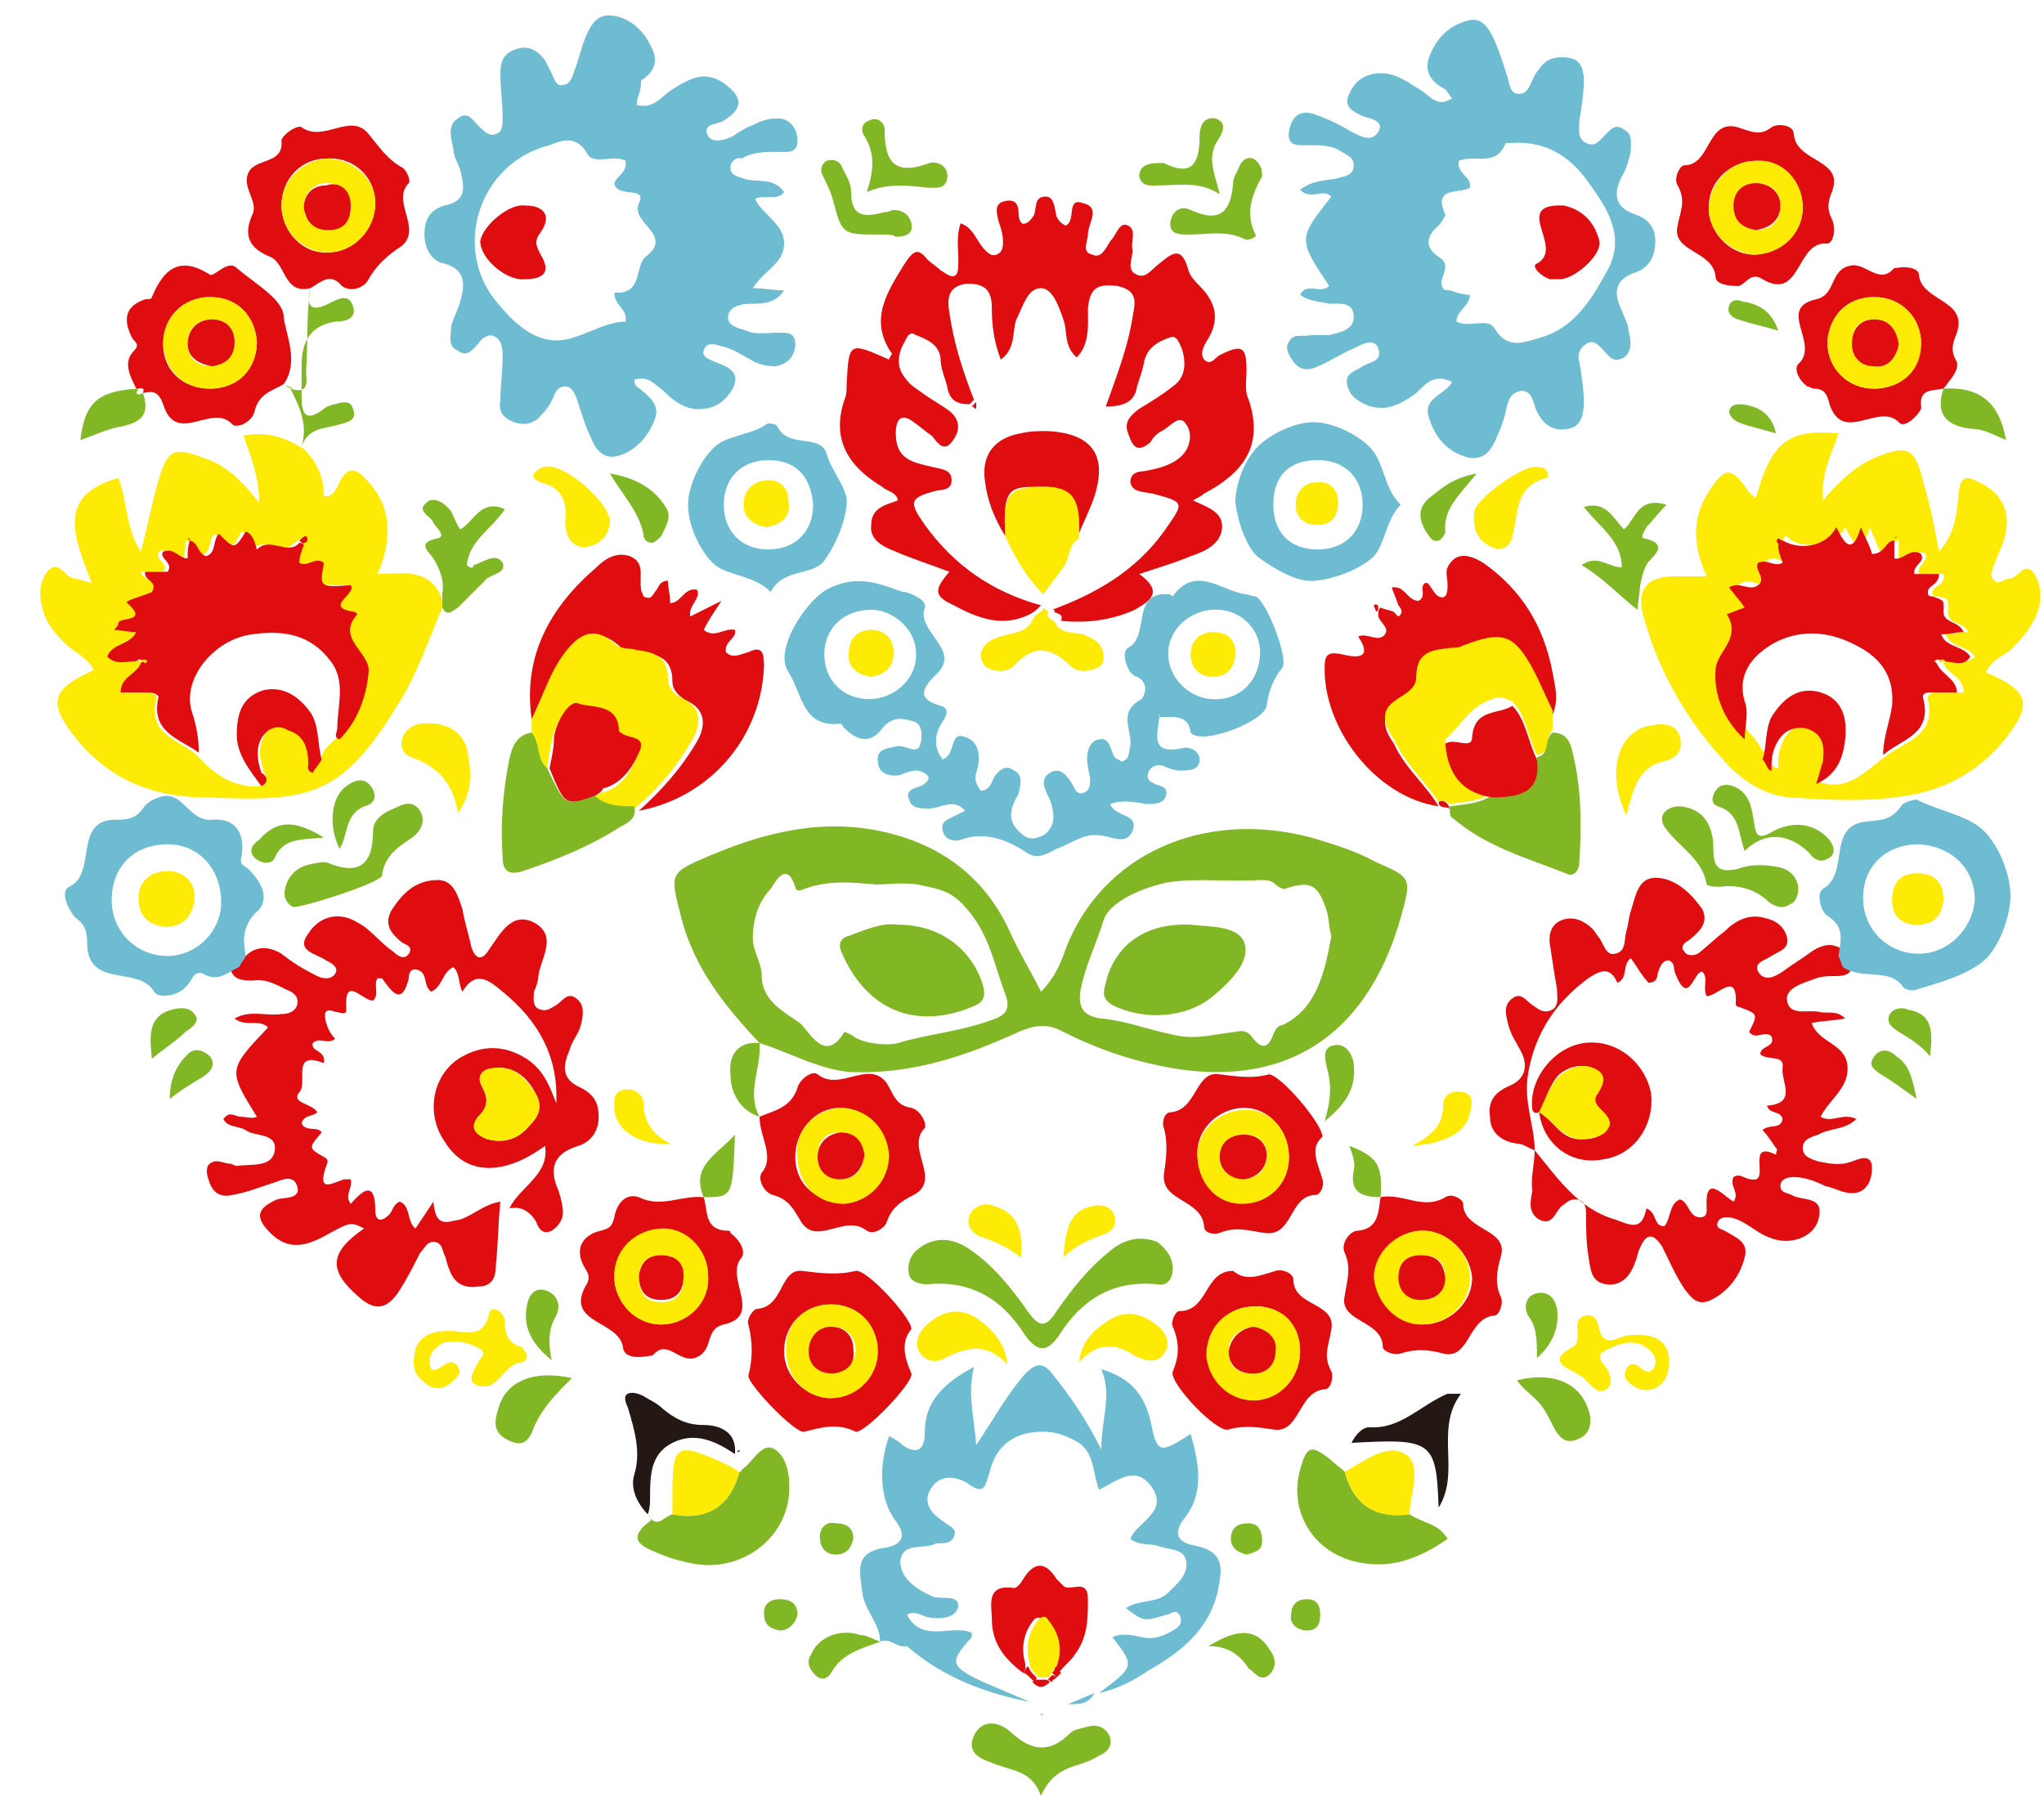 <svg xmlns="http://www.w3.org/2000/svg" xmlns:xlink="http://www.w3.org/1999/xlink" id="Capa_1" x="0px" y="0px" viewBox="0 0 91.5 80.4" style="enable-background:new 0 0 91.5 80.4;" xml:space="preserve"><style type="text/css">	.st0{fill:#6EBCD2;}	.st1{fill:#81B625;}	.st2{fill:#E00D10;}	.st3{fill:#FEEB05;}	.st4{fill:#231813;}</style><path class="st0" d="M28.5,4.7c0.8,0.2,1.1-0.4,1.6-0.7c0.8-0.5,1.5-0.9,2.4-0.2c0.8,0.6,0.7,1.1-0.1,1.6c-0.3,0.2-1,0.1-0.7,0.7 c0.2,0.3,0.7,0.2,1.1,0c0.3-0.2,0.6-0.4,0.9-0.5c0.4-0.2,0.7-0.3,1.1-0.3c0.6,0,0.9,0.5,0.9,1c0,0.6-0.5,0.5-0.9,0.5 c-0.6,0-1.1,0-1.6,0.3C33,7,32.7,7.2,32.7,7.5c0,0.4,0.4,0.4,0.6,0.5c0.6,0.2,1.3-0.1,1.8,0.6c-0.3,0.4-0.8,0.1-1.3,0.3 c0.3,0.7,1.3,1.1,1.3,2c0,0.9-0.9,1.2-1.4,2c0.5,0,0.9,0.1,1.4,0.1c-0.4,0.6-1,0.6-1.5,0.6c-0.4,0-0.9,0.1-1,0.5 c-0.1,0.5,0.5,0.6,0.8,0.7c0.4,0.2,0.9,0.1,1.3,0.1c0.4,0,0.9-0.1,0.9,0.5c0,0.5-0.3,0.9-0.9,1c-0.4,0-0.8-0.1-1.1-0.3 c-0.4-0.2-0.8-0.5-1.3-0.6c-0.3-0.1-0.7-0.2-0.8,0.2c-0.1,0.3,0.3,0.4,0.5,0.5c0.5,0.2,1.2,0.4,0.8,1.2c-0.4,0.7-1,1-1.8,0.9 c-0.5-0.1-0.9-0.4-1.3-0.8c-0.4-0.3-0.7-0.7-1.3-0.5c0,0.1,0,0.2,0.1,0.3c0.5,0.4,1.1,0.8,0.8,1.5c-0.3,0.8-0.9,1.4-1.6,1.6 c-0.6,0.2-1-0.2-1.2-0.7c-0.3-0.6-0.5-1.3-0.7-1.9c-0.1-0.2-0.2-0.5-0.5-0.5c-0.3,0-0.4,0.2-0.5,0.4c-0.1,0.3-0.3,0.6-0.5,0.8 c-0.3,0.4-0.7,0.6-1.3,0.4c-0.5-0.2-0.7-0.5-0.6-1c0-0.6,0.1-1.3,0.1-1.9c0-0.3,0-0.7-0.3-0.9c-0.3-0.2-0.6,0-0.8,0.3 c-0.3,0.3-0.5,0.6-0.9,0.3c-0.5-0.2-0.3-0.7-0.3-1.1c0.1-0.4,0.3-0.7,0.4-1.1c0.2-0.7,0.3-1.4-0.7-1.7c-0.6-0.1-0.9-0.7-0.9-1.3 c0-0.6,0.2-1.1,0.9-1.3c1-0.2,0.9-0.8,0.7-1.6c-0.1-0.3-0.3-0.6-0.3-0.9c-0.1-0.5-0.3-1.1,0.2-1.4c0.5-0.4,0.7,0.2,1.1,0.5 c0.2,0.2,0.4,0.3,0.6,0.2c0.3-0.1,0.3-0.4,0.3-0.7c0-0.7-0.1-1.3-0.1-2c0-0.5,0.1-0.9,0.7-1.1c0.6-0.2,1,0.1,1.3,0.5 c0.1,0.2,0.2,0.4,0.3,0.6c0.1,0.2,0.2,0.6,0.5,0.5c0.3,0,0.4-0.3,0.5-0.6c0.2-0.5,0.3-1,0.5-1.5c0.2-0.5,0.5-1.1,1.2-1 c0.9,0.1,1.5,0.8,1.8,1.5c0.3,0.6,0,1.1-0.5,1.4C28.7,4.2,28.5,4.3,28.5,4.7z M28,7.2c-0.5-0.3-1.4,0.2-1.7-0.3 c-0.5-0.9-1.2-0.6-1.7-0.4c-3.2,0.8-4.4,4.7-2.3,7.1c0.9,1.1,2,2,3.4,1.5c0.7-0.2,1.5-0.7,2.3-0.7c0.1-0.6-0.5-0.7-0.5-1.3 c1.3,0.1,0.9-1.2,1.4-1.6c1.3-1-0.7-1.5-0.3-2.4c0.4-0.8-1-0.2-1.1-0.9C27.6,7.9,28.1,7.7,28,7.2z"></path><path class="st0" d="M65,17.1c-0.8-0.4-1.2,0.1-1.6,0.5c-0.7,0.5-1.4,0.9-2.3,0.5c-0.4-0.2-0.7-0.4-0.8-0.9 c-0.1-0.5,0.4-0.6,0.7-0.8c0.3-0.2,0.9-0.2,0.7-0.8c-0.2-0.5-0.7-0.2-1.1,0c-0.5,0.2-1.1,0.6-1.6,0.8c-0.4,0.2-0.8,0.2-1.1-0.2 c-0.2-0.3-0.4-0.6-0.2-0.9c0.2-0.4,0.6-0.2,1-0.3c0.3,0,0.6,0,0.8,0c0.4-0.1,1.1-0.2,1.1-0.8c0-0.7-0.6-0.6-1.1-0.6 c-0.4-0.1-0.9-0.1-1.3-0.4c0.3-0.6,0.9,0,1.3-0.4c-1.4-2.1-1.4-2.1,0.1-4c-0.4-0.4-0.9,0.2-1.4-0.3c0.5-0.4,1-0.4,1.6-0.5 c0.3-0.1,0.8-0.1,0.8-0.6c0-0.4-0.4-0.5-0.7-0.7c-0.4-0.2-0.9-0.2-1.3-0.2c-0.4,0-1,0.1-0.9-0.6c0.1-0.6,0.4-1,1.1-0.8 c0.6,0.2,1.2,0.5,1.7,0.8c0.4,0.2,0.9,0.5,1.2,0c0.3-0.5-0.4-0.6-0.7-0.7c-0.4-0.2-0.9-0.4-0.6-1c0.3-0.7,0.9-1,1.7-0.9 c0.6,0.1,1.1,0.5,1.6,0.8c0.4,0.3,0.7,0.7,1.3,0.3c-0.1-0.1-0.2-0.3-0.3-0.4c-0.6-0.3-1-0.8-0.7-1.5c0.3-0.8,0.9-1.4,1.8-1.6 c0.5-0.1,0.8,0.3,1,0.7c0.3,0.6,0.5,1.3,0.7,1.9C67.6,4,67.7,4.2,68,4.2c0.3,0,0.4-0.2,0.5-0.4c0.1-0.2,0.2-0.5,0.4-0.7 c0.3-0.5,0.8-0.6,1.4-0.5c0.5,0.1,0.6,0.6,0.6,1c0,0.6-0.1,1.2-0.2,1.8c0,0.4-0.1,0.8,0.3,1c0.4,0.2,0.6-0.1,0.8-0.3 c0.3-0.3,0.5-0.6,0.9-0.3c0.4,0.2,0.3,0.6,0.3,1c-0.1,0.4-0.2,0.8-0.4,1.1c-0.4,0.8-0.3,1.4,0.6,1.7c0.6,0.2,0.9,0.6,0.9,1.2 c0,0.7-0.3,1.2-0.9,1.4c-0.9,0.3-1,0.9-0.6,1.7c0.1,0.3,0.3,0.6,0.3,0.9c0.1,0.4,0.2,0.9-0.2,1.2c-0.5,0.3-0.7-0.1-1-0.4 c-0.2-0.2-0.4-0.4-0.7-0.2c-0.3,0.2-0.4,0.5-0.3,0.8c0.1,0.6,0.2,1.2,0.2,1.8c0,0.5-0.1,1.1-0.7,1.2c-0.6,0.1-1-0.1-1.3-0.6 c-0.3-0.4-0.2-1.1-0.8-1.1c-0.7,0.1-0.6,0.8-0.8,1.3c0,0.1-0.1,0.2-0.1,0.3c-0.3,0.7-0.5,1.5-1.4,1.4c-0.9-0.2-1.5-0.8-1.8-1.7 C63.6,17.8,64.7,17.7,65,17.1z M65.2,14.4c0.6,0.3,1.4-0.2,1.7,0.3c0.6,1,1.4,0.6,2.1,0.4c1.4-0.4,2.2-1.6,2.9-2.9 c0.9-1.5,0.1-2.8-0.7-3.9c-0.8-1.2-1.9-2-3.5-1.9c-0.1,0-0.3,0-0.3,0c-0.4,1.1-1.4,0.5-2.1,0.8c-0.1,0.6,0.6,0.7,0.5,1.2 c-0.4,0.3-1.7-0.1-1.1,1.2c0,0.1-0.2,0.4-0.3,0.5c-0.6,0.5-0.6,1,0,1.4c0.7,0.4-0.1,1,0.2,1.4c0,0.1,0.2,0.1,0.3,0.1 c0.3,0.1,0.6,0.2,0.9,0.2C65.8,13.7,65.2,13.9,65.2,14.4z"></path><path class="st1" d="M34,46.7c-1.5-1.6-2.9-3.3-3.5-5.6c-0.5-2-0.6-2,1.3-2.8c2.6-1.1,5.2-1.7,8-1c2.4,0.6,4.3,2,5.4,4.4 c0.4,0.9,0.9,1.7,1.4,2.7c0.6-0.6,0.9-1.3,1.1-1.9c1.6-4.2,6.1-6.3,11-5c1,0.3,2,0.6,2.9,1.1c1.6,0.7,1.6,0.7,1.1,2.5 c-1.6,5.6-5.6,7.9-11.3,6.5c-1.3-0.3-2.6-0.8-3.8-1.4c-0.7-0.4-1.3-0.3-2,0c-2.4,1.1-4.8,1.9-7.5,1.8C36.7,47.9,35.3,47.1,34,46.7 C33.9,46.7,34,46.7,34,46.7z M59.6,41.9c-0.1-0.3-0.1-0.7-0.2-1.1c-0.4-1.2-0.7-1.4-1.9-1c-0.1,0-0.3-0.1-0.4-0.2 c-0.2-0.2-0.4-0.2-0.7-0.2c-1.4,0.1-2.7-0.1-4.1,0.1c-1,0.2-2.6,0.8-2.9,1.7c-0.3,1-0.8,2-1,3c-0.2,0.9,0.1,1.3,0.9,1.4 c1.1,0.1,2.1,0.5,3.1,0.7c1.1,0.3,1.9,0,2.9-0.1c0.4-0.1,0.6,0,0.8,0.3c0.4,0.5,0.7,0.4,0.9-0.2c0.1-0.2,0.2-0.4,0.4-0.4 C58.9,45.2,59.3,43.6,59.6,41.9z M33.7,42c0,0.6,0.4,1.1,0.4,1.7c0,1.1,1,1.6,1.7,2.1c0.4,0.3,1.1,1.9,2,0.4c0,0,0.3,0.1,0.4,0.2 c0.6,0.4,1.7,0.4,2,0.3c1.3-0.4,2.7-0.5,4.1-1c0.6-0.2,1-0.4,0.7-1.2c-0.5-1.3-0.7-2.7-1.8-3.9c-0.7-0.8-1.3-0.8-2.1-1 c-0.7-0.1-1.3,0-1.9,0c-1.1-0.1-2.1-0.2-3.2,0.2c-0.2,0.1-0.4,0.1-0.4-0.1c-0.4-1.2-0.9-0.2-1.1,0.1C34,40.3,33.7,41.1,33.7,42z"></path><path class="st2" d="M46.1,27.5c-1.2,0.6-2.3,0.2-3.4-0.4c-0.9-0.4-0.9-0.7-0.2-1.5c-0.8-0.3-1.7-0.6-2.4-0.9 c-0.5-0.2-1.2-0.5-1.1-1.2c0-0.8,0.7-0.9,1.2-1.1c-0.1-0.4-0.5-0.4-0.7-0.6c-1.5-0.9-2.3-2.1-1.7-3.9c0.1-0.2,0.1-0.5,0.1-0.7 c0.1-1.9,0.1-1.9,1.9-1.1c0-0.1,0.2-0.3,0.1-0.3c-1-1.5-0.2-2.7,0.6-4c0.4-0.6,0.6-0.7,1-0.2c0.2,0.2,0.4,0.3,0.6,0.5 c0.2,0.1,0.5,0.4,0.7,0.2c0.1-0.1,0.1-0.4,0.1-0.7c0-0.5-0.1-1,0.1-1.6c0.6,0.2,0.7,0.8,1.1,1.2c0.1,0.1,0.3,0.3,0.5,0.2 c0.3-0.1,0.3-0.4,0.3-0.6c0-0.3-0.1-0.6-0.2-0.9c-0.1-0.4-0.2-0.8,0.3-0.9c0.5-0.1,0.6,0.2,0.6,0.6c0,0.2,0.1,0.5,0.3,0.4 c0.1,0,0.3-0.2,0.4-0.4c0.1-0.3,0-0.8,0.5-0.8c0.4,0,0.4,0.5,0.5,0.9c0.1,0.2,0.2,0.3,0.4,0.4c0.5-0.2,0-1.3,0.8-1 c0.8,0.2,0.2,0.9,0.2,1.4c0,0.3-0.3,0.8,0.2,0.9c0.4,0.2,0.6-0.3,0.8-0.6c0.3-0.3,0.4-0.9,0.8-0.7c0.4,0.2,0.1,0.7,0.2,1.1 c0,0.4-0.3,0.9,0.2,1.1c0.4,0.2,0.7-0.3,1-0.5c0.6-0.5,1-0.8,1.3,0.3c0.1,0.3,0.3,0.5,0.5,0.7c0.8,0.8,0.9,1.6,0.3,2.5 c-0.1,0.2-0.3,0.5-0.1,0.8c0.3,0.3,0.5-0.1,0.7-0.2c1-0.5,1.2-0.4,1.2,0.7c0,0.4-0.1,0.9,0.1,1.3c0.7,2.1-0.3,3.3-2,4.2 c-0.1,0.1-0.3,0.2-0.5,0.3c0.6,0.3,1.4,0.5,1.3,1.3c-0.1,0.7-0.8,1-1.4,1.2c-0.7,0.3-1.4,0.5-2.3,0.8c1.1,0.8,0.5,1.2-0.2,1.6 c-1.1,0.5-2.2,0.6-3.3,0.5c0,0,0,0,0,0c0.1-0.3-0.1-0.3-0.3-0.4l0-0.1l-0.1,0c1.9-0.7,3.7-1.7,5-3.5c0.9-1.3,1-1.3-0.5-1.7 C51,22,50.7,22,50.6,21.6c0-0.4,0.3-0.5,0.6-0.5c0.5-0.1,1.1-0.2,1.6-0.6c0.5-0.4,0.6-1.1,0.3-1.5c-0.3-0.5-0.7,0.1-1.1,0.3 c-0.2,0.1-0.4,0.3-0.5,0.5c-0.6,0.5-0.8,0.2-1-0.4c-0.2-0.5,0.1-0.8,0.5-1.1c0.5-0.3,1-0.6,1.5-1c0.6-0.4,0.6-1.1,0.4-1.7 c-0.1-0.2-0.2-0.6-0.5-0.5c-0.6,0.2-1.1,0.5-1.2,1.2c-0.1,0.4-0.2,0.7-0.3,1c-0.1,0.7-0.6,0.9-1.4,0.9c0.5-1.4,1-2.7,1.2-4 c0.1-0.6,0.3-1.2-0.7-1.4c-0.9-0.1-1.2,0.1-1.3,1c0,0.7,0.1,1.6-0.5,2.2c-0.6-0.5-0.4-1.2-0.6-1.7c-0.2-0.6-0.5-1.4-1-1.4 c-0.6,0-0.8,0.8-1.1,1.4c-0.2,0.5,0,1.3-0.7,1.8c-0.3-0.8-0.4-1.5-0.4-2.3c0-0.8-0.3-1.1-1.1-1.1c-0.9,0.1-0.9,0.7-0.8,1.3 c0.2,1.4,0.6,2.6,1.1,3.9c-0.1,0.1-0.1,0.1-0.2,0.2c-0.6,0-0.9-0.2-1-0.8c-0.1-0.4-0.3-0.8-0.3-1.3c-0.1-0.6-0.6-0.8-1.1-1 c-0.3-0.2-0.4,0.1-0.5,0.3c-0.3,0.5-0.4,1.1,0,1.6c0.2,0.3,0.5,0.5,0.8,0.7c0.4,0.3,0.8,0.5,1.2,0.8c0.5,0.4,0.5,0.9,0.1,1.4 c-0.4,0.5-0.7-0.1-0.9-0.3c-0.3-0.2-0.5-0.4-0.8-0.6c-0.5-0.4-0.8-0.2-0.8,0.5c0,1.2,0.8,1.3,1.6,1.5c0.4,0.1,0.9,0.1,0.9,0.6 c0,0.5-0.5,0.4-0.8,0.5c-1.1,0.3-1.1,0.5-0.4,1.5c1.3,1.8,3,3,5.2,3.6C46.4,27.3,46.3,27.4,46.1,27.5z"></path><path class="st3" d="M19.8,27.2c-0.6,1.4-1.1,2.9-1.9,4.2c-2.6,4.3-4,4.5-8.7,4.3C7,35.7,5.1,35,3.6,33.3c-1.5-1.8-1.4-2.4,0.6-3.3 c-0.3-0.6-0.9-0.8-1.3-1.2c-0.5-0.5-0.9-1-1-1.6c-0.2-0.6-0.1-1.3,0.3-1.7c0.4-0.4,0.7,0.3,1.1,0.4c0.2,0,0.4,0.1,0.8,0.2 c-0.7-1.9-1.7-3.9,1.2-4.7c0.4,1,0.3,2.2,1,3.3c0.3-1.1,0.5-2.2,0.8-3.2c0.4-1.4,0.7-1.5,2-1c1,0.3,1.7,1,2.5,2c0-1.2-0.4-2.1-0.7-3 c1.1-0.2,1.9,0.1,2.7,0.6c0,0,0,0,0,0c0.6,0.6,0.9,1.3,0.9,2.1c0.3,0.1,0.5-0.2,0.6-0.4c0.5-1.2,1-0.7,1.5-0.1c1,1.2,0.9,2.6,0.3,4 c1,0,2.2-0.3,2.8,0.9C19.8,26.8,19.8,27,19.8,27.2z M14.4,34c0-0.4,0.3-0.6,0.6-0.9c0.9-0.8,1.2-1.9,1.3-3c0.1-0.9-1.5-1.5-0.5-2.6 c0,0,0-0.1-0.1-0.1c-1.5-0.2,0.1-0.8-0.2-1.2c-1.4,0-1.4,0-1.2-1c-0.3-0.2-0.7,0.2-1.1,0c0.1-0.3,0.1-0.5,0.2-0.8 c0.2-0.1,0.2-0.2,0.1-0.3c0,0-0.2,0.1-0.3,0.2c-0.6,0.6-1.4-0.3-1.9,0.3c0,0-0.1-0.7-0.5-0.8c-0.4,0.8-0.4,0.8-1.2,0.1 c-0.3,0.3-0.1,0.8-0.6,1c-0.3-0.1-0.3-0.6-0.7-0.7c0,0-0.1-0.1-0.1-0.1c0,0,0.1,0.1,0.1,0.1c0,0.3,0,0.5-0.1,0.8 c-0.4,0-0.7-0.5-1.1-0.3c-0.2,0.4,0.5,0.5,0.2,0.9c-0.3,0-0.7,0-1,0C6.4,26,7.1,26,7,26.5c-0.4,0.2-1.2,0.4-1.1,0.5 c1,0.9-0.4,0.6-0.4,0.9c0,0.1-0.1,0.2-0.2,0.3c0.4,0,0.7,0.1,1,0.1C6,28.9,5.3,28.8,5,29.4c0.4,0.3,0.9,0.1,1.3,0.2 c0,0,0.1,0.1,0.1,0.1c-0.2,0.5-0.9,0.7-0.9,1.3c0.4,0,0.7,0,1.1,0C6.7,31,7,31,7,31.3c-0.4,1.6,1,1.8,1.8,2.5 c0.8,0.9,1.7,1.5,2.9,1.4c0.4-0.2,0.2-0.4,0.1-0.7c-0.2-0.6-0.3-1.2,0.2-1.8c0.3-0.3,0.7-0.3,1-0.1c0.7,0.3,0.9,0.8,0.9,1.5 c0,0.1-0.1,0.3,0.2,0.4C14.1,34.3,14.3,34.2,14.4,34z"></path><path class="st3" d="M76.4,25.8c-0.6-1.3-0.7-2.6,0.1-3.8c0.7-1.1,1-1.1,1.7-0.1c0.1,0.2,0.3,0.3,0.4,0.4c0.7-2.5,1.4-3.1,3.7-2.9 c-0.3,0.9-0.8,1.8-0.7,3c0.7-0.8,1.4-1.5,2.3-1.9c1.5-0.6,1.8-0.5,2.2,1.1c0.3,1,0.5,2,0.7,3.1c0.8-0.9,0.8-1.9,0.9-2.8 c0.1-0.5,0.3-0.6,0.7-0.4c1.2,0.5,1.7,1.4,1.3,2.7c-0.1,0.3-0.3,0.7-0.4,1c-0.1,0.3-0.3,0.6,0,0.8c0.2,0.2,0.4-0.1,0.7-0.1 c0.4-0.1,0.6-0.7,1-0.3c0.3,0.4,0.4,0.9,0.3,1.5c-0.2,0.8-0.7,1.4-1.3,2c-0.4,0.3-0.9,0.5-1.1,1c2.1,0.9,2.1,1.5,0.6,3.3 c-1.3,1.4-2.8,2.1-4.7,2.3c-1.6,0.2-3.1,0.1-4.7,0c-1.1-0.1-2-0.7-2.7-1.4c-1.8-1.9-3.1-4.1-3.8-6.6c-0.4-1.3,0.1-1.9,1.4-1.9 C75.5,25.8,75.9,25.8,76.4,25.8z M81.4,35c1.4,0.5,2.2-0.6,3.1-1.2c0.8-0.6,2.2-0.9,1.8-2.5C86.3,31,86.6,31,86.8,31 c0.3,0,0.7,0,1.1,0c0-0.7-0.7-0.8-0.9-1.3c0,0,0.1-0.1,0.1-0.1c0.4-0.1,0.9,0.2,1.3-0.2c-0.3-0.5-1.1-0.4-1.3-1c0.3,0,0.6-0.1,1-0.1 c-0.2-0.5-0.9-0.3-0.9-0.9c0-0.6,0.1-0.6-0.5-0.7c-0.1,0-0.2,0-0.2-0.2c0.1-0.3,0.6-0.3,0.5-0.8c-0.4,0-0.7,0-1.1,0 c-0.1-0.4,0.4-0.5,0.3-0.9c-0.4-0.3-0.7,0.4-1.2,0.2c0-0.3,0-0.5,0-0.8c0,0,0.1-0.1,0.1-0.1c0,0-0.1,0.1-0.1,0.1 c-0.4,0-0.3,0.6-0.8,0.6c-0.1-0.3-0.3-0.7-0.5-1.2c-0.4,1.4-0.8,0.6-1.1,0c-0.4,0.8-1.6,1-2.4,0.6c-0.1-0.1-0.2-0.2-0.3-0.2 c-0.1,0.1-0.1,0.3,0.1,0.3c0.1,0.3,0.2,0.5,0.2,0.8c-0.4,0.2-0.7-0.3-1.1,0c-0.2,0.3,0.5,0.7,0,1c-0.3,0.2-0.8-0.3-1.3,0.1 c0.3,0.3,0.5,0.6,0.7,0.9c-0.3,0.1-0.6,0.2-0.8,0.3c0.7,1-0.4,1.7-0.5,2.5c-0.1,1.1,0.4,2.2,1.3,3.1c0.2,0.3,0.4,0.6,0.6,0.9 c0.2,0.2,0.2,0.5,0.5,0.5c0-0.3,0-0.7,0.1-0.9c0.2-0.7,0.6-1.1,1.4-1c0.8,0.1,0.9,0.8,0.8,1.5C81.6,34.3,81.5,34.7,81.4,35z"></path><path class="st2" d="M11,42.8c0.5-0.5,1.1-0.4,1.6-0.1c0.5,0.4,1,0.7,1.6,1c0.2,0.1,0.6,0.2,0.8-0.1c0.2-0.3-0.2-0.5-0.4-0.6 c-0.4-0.3-1.4-0.4-0.8-1.2c0.5-0.8,1.4-1,2.2-0.5c0.6,0.3,1,0.9,1.6,1.3c0.2,0.2,0.5,0.4,0.7,0.1c0.2-0.3-0.1-0.4-0.3-0.5 c-0.5-0.4-0.8-0.8-0.5-1.4c0.5-0.8,1.1-1.4,2.1-1.4c0.7,0,0.9,0.7,1.1,1.3c0.1,0.6,0.3,1.2,0.4,1.7c0.2,0.6,0.5,0.6,0.8,0.1 c0.5-0.7,1-1.7,2-1.2c1.1,0.6,0.3,1.6,0.2,2.4c0,0.2-0.1,0.5-0.2,0.7c0,0.3-0.1,0.7,0.3,0.8c0.3,0.1,0.5-0.1,0.7-0.2 c0.3-0.2,0.5-0.6,0.9-0.3c0.4,0.3,0.3,0.8,0.2,1.2c-0.1,0.4-0.4,0.7-0.5,1.1c-0.3,0.7-0.4,1.3,0.5,1.7c0.6,0.3,0.8,0.7,0.8,1.3 c0,0.6-0.3,1.1-0.9,1.3c-1,0.3-1.4,0.9-0.9,2c0.1,0.3,0.2,0.7,0.2,1c0,0.3-0.2,0.6-0.5,0.8c-0.4,0.2-0.6-0.1-0.7-0.4 c-0.3-0.5-0.7-0.7-1.2-0.6c0.5-1,1.8-1.5,1.6-2.8c-1.9,1.4-3.6,1.3-4.5-0.2c-0.9-1.3-0.5-3.1,0.8-3.8c0.9-0.5,1.8-0.5,2.7,0 c0.9,0.5,1.2,1.3,1.5,2.1c0.1-2.1-0.8-3.7-2.4-5c-0.6-0.5-1.2-1-1.8,0c-0.2-0.4-0.1-0.8-0.4-1.1c-0.5,0.2-0.5,0.9-1,1.1 c-0.4-0.3-0.1-0.9-0.7-1c-0.3,0-0.3,0.3-0.3,0.4c-0.3,1.2-0.7,0.7-1.2,0c0,0-0.1,0-0.2,0c-0.2,0.3,0.1,0.7-0.2,1 c-0.5,0-1.3-1.2-1.2,0.4c0,0.3-0.3,0.1-0.5,0.1c-0.5-0.2-0.5,0.1-0.4,0.5c0.1,0.3,0.2,0.5,0.4,0.7c-0.3,0.3-0.7-0.1-1,0.2 c-0.1,0.4,0.6,0.3,0.5,0.9c-1.5-0.6-0.7,0.9-1.1,1.3c-0.4,0.5,0.6,0.5,0.8,0.9c-0.2,0.2-0.6,0.1-0.7,0.5c0.2,0.4,0.7,0.1,0.9,0.4 c-0.6,0.7-0.6,0.7,0.1,1.1c0.2,0.1,0.2,0.2,0.1,0.4c-0.4,1.2,0.2,0.8,0.8,0.6c0.1,0,0.2,0,0.3,0c0.1,0.4-0.3,0.7,0,1.1 c0.6-0.7,1.1-1,1.1,0.3c0,0.5,0.3,0.5,0.6,0.2c0.2-0.2,0.2-0.5,0.5-0.6c0.5,0.2,0.3,0.9,0.7,1.2c0.2-0.3,0.4-0.6,0.8-1.2 c0.1,1.2,0.6,0.9,1.2,0.8c0.6-0.2,1.1-0.7,1.8-0.8c-0.1,0.9-0.1,1.9-0.2,2.8c0,0.5-0.1,1-0.8,1c-0.7,0.1-1.1-0.2-1.3-0.8 c-0.1-0.2-0.1-0.4-0.2-0.6c-0.1-0.2-0.1-0.6-0.5-0.6c-0.3,0-0.4,0.3-0.6,0.5c-0.3,0.6-0.6,1.2-1,1.8c-0.5,0.7-1,0.8-1.7,0.2 c-1.4-1.2-1.4-2,0.2-3.1c-0.6-0.3-0.6-0.3-1.7,0.3c-0.9,0.5-1.7,0.7-2.5-0.1c-0.7-0.7-0.6-1.1,0.3-1.5c0.3-0.1,1.1,0,0.9-0.6 c-0.2-0.6-0.8-0.2-1.2-0.1c-0.6,0.2-1.1,0.4-1.7,0.5c-0.4,0.1-0.8,0-1-0.5c-0.1-0.3-0.2-0.5-0.1-0.8c0.3-0.4,0.7-0.1,1-0.1 c0.1,0,0.2,0.1,0.3,0.1c0.6-0.1,1.6,0.1,1.7-0.7c0.1-0.8-0.9-0.6-1.3-0.9c-0.3-0.2-0.8-0.1-1-0.5c0.3-0.4,0.5-0.1,0.8-0.1 c0.2,0,0.5,0.1,0.7,0c-1.3-2.1-1.3-2.1,0.5-4c-0.4-0.4-1,0-1.5-0.4c0.7-0.4,1.4-0.1,2.1-0.2c0.3,0,0.6-0.1,0.7-0.4 c0.1-0.4-0.2-0.6-0.5-0.7c-0.4-0.2-0.9-0.5-1.5-0.4c-0.4,0-0.9,0-1-0.6C10.8,43.1,10.9,43,11,42.8z M22.3,47.8 c-0.5,0.1-1.1,0.2-0.7,0.9c0.3,0.6,0.2,0.9-0.2,1.3c-0.4,0.5-0.1,0.8,0.4,1c0.8,0.2,1.4,0,1.9-0.6c0.4-0.4,0.6-0.8,0.3-1.4 C23.7,48.4,23.2,47.8,22.3,47.8z"></path><path class="st2" d="M68.7,51.5c-0.3-0.1-0.5-0.3-0.8-0.3c-0.7-0.1-1.2-0.5-1.2-1.2c-0.1-0.7,0.2-1.1,0.9-1.4 c0.7-0.3,0.8-0.9,0.5-1.5c-0.2-0.4-0.5-0.8-0.6-1.3c-0.1-0.4-0.2-0.8,0.2-1.1c0.4-0.3,0.6,0.1,0.9,0.3c0.3,0.2,0.5,0.4,0.9,0.2 c0.3-0.2,0.2-0.6,0.2-0.9c-0.1-0.6-0.2-1.2-0.3-1.9c-0.1-0.5,0-1,0.5-1.2c0.5-0.2,1,0,1.4,0.4c0.1,0.1,0.2,0.3,0.3,0.4 c0.2,0.3,0.3,0.8,0.7,0.7c0.5-0.1,0.4-0.6,0.5-1c0.1-0.3,0.1-0.6,0.2-0.9c0.2-0.6,0.3-1.5,1.1-1.5c0.9,0,1.6,0.7,2.1,1.4 c0.3,0.6-0.1,1-0.6,1.4c-0.2,0.1-0.4,0.3-0.2,0.5c0.1,0.2,0.4,0.2,0.6,0.1c0.4-0.3,0.8-0.7,1.2-1c0.5-0.5,1.1-0.8,1.8-0.6 c0.5,0.1,0.9,0.4,1,0.9c0.1,0.5-0.4,0.6-0.7,0.8c-0.3,0.2-0.8,0.3-0.6,0.7c0.3,0.5,0.8,0.2,1.1,0c0.4-0.3,0.9-0.6,1.3-0.9 c0.6-0.4,1.1-0.4,1.6,0.1c0.1,0.2,0.1,0.3,0.2,0.5c0,0.4-0.3,0.5-0.7,0.5c-0.3,0-0.6,0-0.9,0.1c-0.5,0.2-1.4,0.4-1.3,1 c0.1,0.7,0.9,0.4,1.4,0.5c0.4,0.1,0.8-0.1,1.2,0.3c-0.5,0.1-1,0.1-1.5,0.2c0.3,0.9,1.5,0.9,1.6,1.9c0.1,1-0.8,1.5-1.2,2.3 c0.5,0.3,1-0.2,1.6,0.1c-0.5,0.5-1.2,0.4-1.7,0.7c-0.3,0.1-0.7,0.2-0.7,0.6c0,0.4,0.4,0.5,0.7,0.6c0.5,0.1,1,0.2,1.5,0 c0.3-0.1,0.9-0.4,0.9,0.3c0,0.5-0.2,1-0.7,1.1c-0.5,0.1-0.9-0.2-1.4-0.3c-0.4-0.2-0.9-0.4-1.4-0.4c-0.3,0-0.6,0.1-0.6,0.4 c0,0.3,0.3,0.3,0.5,0.4c0.5,0.3,1.5,0,1.2,1.1c-0.2,0.8-1.3,1.2-2.2,0.8c-0.6-0.2-1.1-0.8-1.8-0.9c-0.2,0-0.4,0-0.5,0.2 c-0.1,0.3,0.1,0.3,0.3,0.4c0.5,0.3,1.1,0.5,0.9,1.2c-0.2,0.8-0.7,1.5-1.5,1.9c-0.6,0.3-0.9-0.1-1.2-0.5c-0.4-0.6-0.7-1.3-1-1.9 c-0.4-0.6-0.7-0.6-1,0.1c-0.1,0.2-0.1,0.4-0.2,0.6c-0.2,0.6-0.6,1.1-1.3,1c-0.7-0.1-0.7-0.7-0.8-1.3c-0.1-0.6-0.1-1.3-0.1-1.9 c0-0.3-0.1-0.6-0.5-0.6c-0.3,0-0.4,0.2-0.6,0.3c-0.3,0.3-0.4,0.9-1,0.6c-0.5-0.3-0.4-0.8-0.3-1.3C68.5,52.8,68.7,52.1,68.7,51.5 c1,1.2,1.9,2.6,3.6,3.1c0.6,0.2,1.2,0.6,1.4-0.5c0.5,0.2,0.3,0.8,0.8,0.8c0.3-0.3,0.2-1,0.7-1.2c0.4,0.1,0.4,0.8,0.9,0.8 c0.3,0,0.3-0.2,0.3-0.4c-0.1-1.6,0.7-0.6,1.2-0.3c0.3-0.4-0.2-0.7,0-1.1c0.3-0.2,0.5,0.1,0.8,0.1c0.9,0.2-0.3-1.8,1.1-1.1 c0-0.1,0.1-0.3,0-0.3c-0.2-0.3-0.4-0.6-0.6-0.8c0.3-0.3,0.8,0,0.9-0.5c-0.1-0.4-0.6-0.2-0.7-0.6c1.4-0.1,0.6-1.1,0.7-1.7 c0.1-0.6-0.7-0.3-1-0.6c0-0.4,0.7-0.3,0.5-0.8c-0.3-0.3-0.7,0.2-1-0.2c0.4-0.8,0.4-0.8-0.4-1.1c-0.1,0-0.2-0.1-0.2-0.1 c0.1-1.6-0.8-0.4-1.3-0.4c-0.2-0.4,0.1-0.8-0.2-1.1c-0.4,0-0.6,1.6-1.2,0.1c-0.1-0.2,0-0.5-0.3-0.6c-0.3,0-0.4,0.3-0.5,0.6 c0,0.2-0.1,0.4-0.4,0.4c-0.3-0.3-0.5-0.7-0.8-1.1c-0.4,0.3-0.1,0.9-0.6,1.1c-0.3-0.7-0.7-0.6-1.3-0.2c-1.5,1.1-2.4,2.5-2.7,4.3 C68.2,49.4,68.7,50.4,68.7,51.5z"></path><path class="st0" d="M39.4,73.5c0-0.8-0.7-1.4-0.8-2.2c-0.1-0.9-0.4-1.8,1-2c0.6-0.1,1.1-0.4,0.5-1.2c-0.7-0.9-0.8-2.4-0.3-3.8 c0.2,0.1,0.4,0.2,0.6,0.4c0.6,0.4,1,0.3,1-0.6c0-1.4,0.9-2.2,2.2-2.9c-0.3,1.2,0,2.2,0.1,3.5c0.8-1.2,1.4-2.3,2.2-3.2 c0.5-0.5,0.8-0.5,1.2,0c0.8,1,1.5,2,2.2,3.4c0-1.4,0.5-2.4,0-3.6c1.3,0.4,1.9,1.1,2.2,2.3c0.3,1.5,0.4,1.5,1.8,0.6 c0.4,1.4,0.6,2.7-0.3,3.8c-0.6,0.8-0.1,1.1,0.5,1.2c1.4,0.3,1.2,1.1,1,2.1c-0.4,1.7-1.7,2.7-3.1,3.5c-0.6,0.4-1.3,0.8-2.2,1 c1.6-1.2,1.6-1.2,0.6-2.5c0.4-0.2,0.9-0.1,1.3,0c0.5,0.1,0.9,0,1.4-0.3c0.2-0.1,0.5-0.3,0.3-0.7c-0.2-0.3-0.4,0-0.6,0 c-1,0.3-1,0.3-1.8-0.3c0.6-0.4,1.4-0.2,1.9-0.7c0.4-0.4,0.9-0.8,0.8-1.4c-0.1-0.6-0.8-0.5-1.3-0.7c-0.4-0.1-0.8,0-1.2-0.3 c0.3-0.8,1.8-1.2,0.9-2.4c-0.7-0.9-1.5-0.2-2.3,0.2c-0.3-0.8-0.2-1.6-0.9-2.1c-0.5-0.3-1-0.5-1.6-0.5c-1.3,0-2.1,0.6-2.4,1.8 c-0.2,0.6-0.2,1.1-1,0.5c-0.5-0.3-1.2-0.4-1.6,0.2c-0.4,0.6-0.1,1.1,0.5,1.5c0.2,0.2,0.7,0.3,0.5,0.7c-0.1,0.3-0.5,0.3-0.7,0.3 c0,0-0.1,0-0.1,0c-0.5,0.3-1.5-0.1-1.6,0.8c0,0.8,0.8,1.3,1.5,1.6c0.4,0.1,1.1-0.1,1.1,0.4c-0.1,0.6-0.9,0.6-1.4,0.5 c-0.3-0.1-0.6-0.3-0.9-0.1c0.7,1.3,2,0.4,2.9,0.8c0,0.1,0,0.2,0,0.2c-1,1.1-1,1.3,0.5,2c0.7,0.3,1.4,0.6,2.1,0.9 c-2-0.4-3.9-1.1-5.5-2.5C40.1,73.8,39.9,73.3,39.4,73.5L39.4,73.5z"></path><path class="st0" d="M51.9,32.1c-0.1,0.8-0.4,1.7,1,1.4c0.3-0.1,0.8,0.1,0.8,0.5c0,0.5-0.5,0.5-0.9,0.5c-0.2,0-0.5-0.1-0.7-0.2 c-0.3-0.1-0.6,0-0.7,0.3c-0.1,0.3,0.1,0.4,0.3,0.5c0.2,0.1,0.6,0.1,0.5,0.5c-0.1,0.4-0.5,0.4-0.9,0.4c-0.5-0.1-1.1-0.2-1.6,0 c0.2,0.6,1.3,0.4,1,1.2c-0.3,0.7-1,0.2-1.5,0.2c-0.7-0.1-1.3,0.4-1.9,0.6c-0.4,0.2-0.8,0.5-1.3,0.2c-0.9-0.6-1.9-1-3-0.6 c-0.3,0.1-0.7,0-0.8-0.4c-0.1-0.4,0.2-0.5,0.4-0.6c0.2-0.1,0.4-0.2,0.6-0.3c-0.5-0.6-1.1-0.1-1.6-0.1c-0.4,0-0.8,0-0.9-0.4 c-0.2-0.4,0.2-0.5,0.5-0.6c0.2-0.1,0.5-0.3,0.3-0.5c-0.1-0.1-0.3-0.2-0.5-0.2c-0.2,0-0.5,0.1-0.7,0.2c-0.5,0.1-1-0.1-1-0.6 c-0.1-0.6,0.5-0.6,0.9-0.7c0.4,0,0.9,0.4,1-0.1c0.1-0.3,0.1-0.9-0.3-1c-0.4-0.1-0.9-0.3-1.4,0.3c-0.5,0.7-1.1,0.6-1.7,0 c-0.1-0.1-0.1-0.2-0.2-0.2c-1.7,0.2-1.7-1.4-2.3-2.3c-0.7-1,0.8-3.2,1.7-3.7c1.3-0.7,2.3-0.3,3.4,0.1c0,0,0.1,0,0.1,0 c0.4,0.1,1,0.4,0.9,0.7c-0.4,1.1,1.7,1.9,0.5,3c-0.7,0.7-0.8,1.1,0.2,1.4c0.4,0.1,0.3,0.4,0.1,0.7c-0.4,0.6-0.4,1.2,0,1.7 c0.6-0.2,0.3-1.3,1-1c0.7,0.2,0.7,1,0.5,1.6c-0.1,0.3,0,0.5,0.2,0.8c0.4,0,0.5-0.4,0.6-0.6c0.2-0.3,0.5-0.6,0.9-0.3 c0.4,0.2,0.3,0.6,0.2,1c0,0.1-0.1,0.2-0.1,0.2c-0.3,0.6-0.4,1.1,0.2,1.6c0.3,0.3,0.6,0.3,1,0.1c0.6-0.4,0.5-1,0.3-1.6 c-0.2-0.4-0.5-0.9,0-1.2c0.5-0.3,0.8,0.2,1,0.5c0.1,0.2,0.2,0.5,0.5,0.4c0.3-0.1,0.3-0.4,0.3-0.6c0-0.2-0.1-0.4-0.1-0.6 c-0.1-0.5,0-1.1,0.5-1.2c0.5-0.1,0.5,0.5,0.7,0.8c0.1,0.1,0.2,0.1,0.3,0.2c0.4-0.1,0.3-0.4,0.4-0.7c0.1-0.7-0.6-1.5,0.5-2.1 c0.1-0.1,0.4-0.7-0.2-1c-0.1,0-0.2-0.1-0.3-0.2c-0.2-0.3-0.4-0.9-0.1-1.1c1-0.5,0.1-2.5,1.8-2.4c0.1,0,0.2,0.1,0.2,0.1 c1-1.4,2.1-0.3,3.2-0.1c0.2,0,0.3,0.1,0.5,0.1c0.5,0.2,1.5,2.8,1.2,3.2c-0.4,0.5-0.6,1-0.7,1.7c-0.1,0.7-2.9,1.8-3.4,1.2 C53.2,32,52.6,32.1,51.9,32.1c0,0,0-0.1,0-0.1c0,0-0.1,0-0.1,0C51.8,32,51.9,32,51.9,32.1z M52.3,29.1c-0.1,1.1,0.8,2.1,1.9,2.2 c1.2,0.1,2.1-0.7,2.2-1.9c0.1-1.1-0.7-2-1.8-2.1C53.5,27.2,52.4,28,52.3,29.1z M39,27.3c-1.2,0-2.1,0.8-2.1,2c0,1.2,0.9,2,2,2 c1.2,0,2.2-1,2.1-2.1C41,28.2,40,27.3,39,27.3z"></path><path class="st2" d="M23.8,32.2c-0.4-2.8,0.8-5,2.9-6.8c0.4-0.4,0.9-0.7,1.5-0.5c0.7,0.3,0.4,0.9,0.5,1.5c0,0.1,0.1,0.2,0.1,0.3 c0.4,0.2,0.4-0.1,0.6-0.3c0.1-0.2,0.2-0.4,0.5-0.4c0,0.3,0.1,0.6,0.1,1c0.5,0,0.6-0.7,1.2-0.6c0.2,0.4-0.4,0.7-0.3,1.2 c0.4-0.2,0.8-0.4,1.4-0.7c-0.4,0.6-0.6,0.9-0.8,1.3c0.5,0.4,0.9-0.1,1.4,0c0.1,0.4-0.5,0.5-0.4,1c0.3,0.3,0.6,0.1,1,0 c0.6-0.3,0.7,0,0.7,0.6c-0.1,3.2-2.4,5.9-5.6,6.5c1-0.9,1.9-1.9,2.6-3.1c0.4-0.7,0.4-1.4-0.4-1.8c-0.4-0.2-0.7-0.5-0.7-0.9 c0-1-0.6-1.2-1.4-1.3c-0.4,0-0.7,0-1-0.3c-0.9-0.8-1.6-0.4-2.2,0.4C24.6,30.1,24.3,31.2,23.8,32.2z"></path><path class="st2" d="M61.8,27.2c0.2,0.1,0.4,0.1,0.6,0.2c0.1,0.1,0.2,0.3,0.3,0.1c0.1-0.1,0-0.3-0.1-0.4c-0.1-0.3-0.2-0.5-0.3-0.8 c0.6-0.1,0.7,0.6,1.2,0.6c0.4-0.2,0-0.6,0.3-0.8c0,0,0.1,0,0.1,0c0.2,0.2,0.3,0.5,0.5,0.6c0.4,0.2,0.4-0.3,0.4-0.5 c0-0.3-0.1-0.6,0-0.8c0.4-0.8,1.1-0.5,1.6-0.2c1.7,1.2,2.7,2.8,3.1,4.9c0.1,0.6,0.3,1.2,0,1.9c-0.3-0.6-0.5-1.2-0.8-1.7 c-0.9-1.8-1.3-1.9-3.2-1.2c-0.1,0.1-0.3,0.1-0.5,0.1c-0.8,0-1.6,0.1-1.6,1.3c0,0.9-1.3,0.9-1.4,1.8c0,0.4,0.2,0.7,0.4,1 c0.5,1.1,1.4,1.8,2,2.8c-2.8-0.4-5.2-3.5-5.1-6.3c0-0.6,0.3-0.6,0.8-0.5c0.8,0.2,1.3,0.1,0.7-0.8c0.4-0.2,0.9,0.3,1.2-0.1 c0.2-0.3-0.2-0.5-0.3-0.8C61.7,27.3,61.7,27.3,61.8,27.2z"></path><path class="st0" d="M11,42.8c-0.1,0.2-0.2,0.3-0.3,0.5c-0.5,0.2-0.9,0.7-1.6,0.3c-0.2-0.1-0.4,0-0.5,0.2c-0.1,0.2-0.2,0.3-0.4,0.5 c-0.4,0.3-1.1,0.4-1.3,0.1c-0.7-1.2-3-0.1-3-2.2c0-0.5-0.1-0.8-0.5-1.1c0,0-0.1-0.1-0.1-0.1c-0.3-0.4-0.6-1.1-0.2-1.3 c1.3-0.6,0.1-3.1,2.2-3c0.5,0,0.8-0.1,1.1-0.5c0.1-0.2,0.4-0.4,0.7-0.5c1.1-0.4,1.3,1.1,2.4,1c1.1-0.1,1.5,0.7,1.3,1.7 c-0.1,0.4,0.3,0.4,0.4,0.6c0.6,0.6,0.9,1.4,0.2,1.9C10.8,41.6,10.9,42.2,11,42.8z M7.5,37.8C6,37.8,5,38.8,5,40.3 c0,1.4,1.1,2.5,2.5,2.5c1.3,0,2.4-1.1,2.4-2.4C9.9,38.9,8.9,37.8,7.5,37.8z"></path><path class="st0" d="M82.5,43.3c-0.1-0.2-0.1-0.3-0.2-0.5c0.1-0.7,0.3-1.3-0.5-1.8c-0.3-0.2-0.5-1-0.2-1.2c1.2-0.7,0.2-2.7,1.8-3 c0.7-0.1,1.2,0,1.7-0.7c0.1-0.2,0.6-0.3,0.7-0.3c1,0.5,2.2,0.7,2.9,1.3c0.8,0.7,1.3,2.1,1.3,3c0,0.9-0.5,2.4-1.3,3 c-0.8,0.6-1.9,0.9-2.9,1.2c-0.2,0.1-0.5,0-0.6-0.1C84.6,43.3,83.4,43.9,82.5,43.3z M85.9,37.8c-1.5,0-2.5,1-2.5,2.4 c0,1.4,1.1,2.5,2.5,2.5c1.3,0,2.4-1.1,2.5-2.4C88.4,38.9,87.4,37.9,85.9,37.8z"></path><path class="st2" d="M12.7,17.2c-0.5,0.3-1.1,0.4-1.3,1.2c-0.1,0.5-0.8,0.8-1,0.6C9.5,18,7.9,20,7.3,18.1c-0.2-0.6-0.5-0.6-0.9-0.5 l0,0c0.1-0.3-0.1-0.2-0.3-0.2l0,0c-0.3-0.6-0.6-1.2-0.1-1.7c0.3-0.3,0-0.4-0.1-0.6c-0.4-0.8-0.3-1.4,0.6-1.7c0.1,0,0.3,0,0.3-0.1 c0.5-1.2,1.2-1.9,2.6-1c0.2,0.1,0.8-0.7,1.2-0.3c0.8,0.7,2.1,1.4,2.1,2.2C12.8,15,13.4,16.2,12.7,17.2 C12.7,17.2,12.7,17.2,12.7,17.2z M9.4,13.3c-1.2,0-2.1,0.9-2.1,2.1c0,1.2,0.9,2,2.1,2c1.2,0,2.1-0.9,2.1-2.1 C11.4,14.1,10.6,13.3,9.4,13.3z"></path><path class="st3" d="M23.8,32.2c0.5-1,0.8-2.1,1.5-3c0.6-0.8,1.3-1.2,2.2-0.4c0.3,0.3,0.7,0.2,1,0.3c0.8,0.1,1.4,0.3,1.4,1.3 c0,0.4,0.3,0.7,0.7,0.9c0.8,0.4,0.8,1.1,0.4,1.8c-0.7,1.2-1.5,2.2-2.6,3.1c0,0,0,0,0,0c-0.6-0.1-1.3,0-1.8-0.5 c0.1-0.1,0.2-0.1,0.3-0.2c0.9-0.2,1.3-0.9,1.6-1.6c0.4-0.9-0.5-0.6-0.8-0.9c-0.1,0-0.1-0.1-0.1-0.2c-0.1-1.1-1.2-0.9-1.8-1.1 c-0.4-0.2-1,0.8-1.1,1.5c-0.1,0.5-0.2,0.9-0.2,1.4c-0.5-0.4-0.4-1.1-0.7-1.6C23.8,32.6,23.8,32.4,23.8,32.2z"></path><path class="st2" d="M40.8,59.5c-0.5,0.6-0.3,1.3,0,2c0.1,0.4-2.1,2.7-2.5,2.6c-0.8-0.4-1.5-0.2-2.3,0c-0.4,0.1-2.5-2.1-2.5-2.5 c0.2-0.8,0.2-1.5,0-2.3c-0.1-0.2,0.2-0.7,0.4-0.7c1.2-0.1,1-1.8,2-1.7c0.8,0.1,1.6,0.2,2.4,0C38.8,56.8,40.8,59,40.8,59.5z  M37.2,58.4c-1.2,0-2.1,0.9-2.1,2.1c0,1.1,0.9,2,2,2.1c1.2,0,2.1-0.9,2.1-2.1C39.3,59.3,38.4,58.4,37.2,58.4z"></path><path class="st2" d="M34,50c0.7-0.3,1.4-0.4,1.7-1.3c0.1-0.4,0.7-0.8,0.9-0.6c1,0.8,2.3-0.7,3.1,0.4c0.3,0.5,0.4,1,1.1,1.1 c0.4,0.1,0.7,0.7,0.6,0.9c-0.9,0.9,0.8,2.3-0.5,3c-0.6,0.3-1,0.6-1.2,1.2c-0.1,0.3-0.6,0.6-0.9,0.4c-1-0.8-2.3,0.8-3-0.5 c-0.3-0.5-0.5-0.9-1.2-1.1c-0.4-0.1-0.7-0.7-0.5-1C34.7,51.8,34,50.9,34,50L34,50z M37.6,49.6c-1.1,0-2,1-2,2.2c0,1.2,0.9,2,2.1,2 c1.2,0,2.1-0.9,2-2.2C39.7,50.5,38.7,49.6,37.6,49.6z"></path><path class="st2" d="M87,17.4c-0.5,0.1-1.1,0-1,0.8c0,0,0,0.1,0,0.1c-0.2,0.4-0.8,0.9-1,0.6c-0.9-0.9-2.5,1-3.1-0.8 c-0.1-0.4-0.2-0.7-0.7-0.7c-0.1,0-0.2-0.1-0.3-0.1c-0.4-0.3-0.6-0.8-0.4-1c1-0.9-1-2.5,0.8-2.9c0.9-0.2,0.6-1.3,1.5-1.5 c0.7-0.2,1.3,0.9,2,0.1c0,0,0.1,0,0.1,0c0.4-0.1,1,0,1,0.3c0.1,1.2,2.2,1.1,1.7,2.6c-0.2,0.5-0.3,0.8,0,1.3 C87.7,16.6,87.3,17,87,17.4C87,17.5,87,17.4,87,17.4z M83.9,13.3c-1.2,0-2,0.8-2.1,2c0,1.2,0.9,2.1,2.1,2.1c1.2,0,2-0.9,2.1-2 C86,14.2,85.1,13.3,83.9,13.3z"></path><path class="st2" d="M13.9,12.9c-1.2,0.3-1.1-1.1-1.8-1.4c-1-0.4-1.2-1-0.8-1.9c0.3-0.6-0.6-1.3-0.1-2c0.4-0.5,1.5-0.3,1.4-1.3 c0-0.1,0.1-0.2,0.2-0.3c0.2-0.2,0.6-0.4,0.7-0.3C14.5,6.4,15.7,5,16.5,6c0.5,0.6,0.8,1.1,1.5,1.5c0.2,0.1,0.4,0.6,0.3,0.7 C17.5,9,18.9,10.2,18,11c-0.6,0.4-1.1,0.8-1.5,1.5c-0.2,0.4-0.8,0.6-1.2,0.3C14.8,12.2,14.4,12.6,13.9,12.9 C13.9,12.9,13.9,12.9,13.9,12.9z M14.7,11.3c1.1,0,2.1-1,2.1-2.2c0-1.2-1-2.1-2.2-2c-1.1,0-2,0.9-2,2.1 C12.6,10.4,13.6,11.4,14.7,11.3z"></path><path class="st3" d="M64.4,35.9c-0.6-0.9-1.5-1.7-2-2.8c-0.2-0.3-0.4-0.6-0.4-1c0-0.9,1.4-0.9,1.4-1.8c0-1.2,0.8-1.2,1.6-1.3 c0.2,0,0.3,0,0.5-0.1c1.8-0.7,2.3-0.5,3.2,1.2c0.3,0.6,0.5,1.1,0.8,1.7c0,0.3,0,0.6,0,0.9c-0.4,0.3,0,1-0.7,1.1 c-0.4-0.8-0.5-1.8-1.1-2.4c-0.3-0.1-0.5-0.3-0.9-0.1c-1,0.3-1.4,1.2-2.1,1.8c0.1,1.3,0.7,2.2,2.1,2.4c-0.6,0.4-1.3,0.4-1.9,0.5 c0,0,0,0,0,0C64.8,35.9,64.6,35.8,64.4,35.9L64.4,35.9z"></path><path class="st2" d="M31.5,53.6c0.2,0.6,0,1.5,1.1,1.5c0,0,0.1,0,0.1,0.1c0.4,0.3,0.7,0.8,0.5,1.1c-0.8,0.9,1,2.6-0.8,3 c-0.9,0.2-0.4,1.2-1.3,1.5c-0.7,0.2-1.2-0.8-1.8-0.2c-0.1,0.1-0.1,0.1-0.2,0.1c-0.5,0.1-1.1,0.1-1.2-0.3c-0.1-1.3-2.6-1.1-1.7-2.8 c0.2-0.3,0.2-0.5,0-0.8c-0.5-0.8-0.2-1.5,0.7-1.7c0.4-0.1,0.5-0.2,0.6-0.6c0.1-0.6,0.5-1.1,1.1-0.9C29.6,54.1,30.5,53.5,31.5,53.6 L31.5,53.6z M29.6,59.3c1.1,0,2.1-1,2.1-2.1c0-1.1-0.9-2-2-2.1c-1.1,0-2.2,0.9-2.2,2.1C27.5,58.3,28.5,59.3,29.6,59.3z"></path><path class="st2" d="M77.7,12.8c-0.4,0-0.9-0.1-0.9-0.4c-0.1-1.2-2-1.1-1.7-2.3c0.1-0.6,0.4-1.1,0-1.8c-0.2-0.3,0.1-0.9,0.3-0.9 c1.2,0,1-2.1,2.4-1.7c0.6,0.2,1,0.4,1.5,0c0.3-0.2,1-0.1,1,0.3c0.1,1.3,2.3,1.1,1.7,2.6c-0.2,0.5-0.2,0.8,0,1.2 c0.2,0.4,0.1,1.2-0.3,1.1c-1.3,0-1.1,2.6-2.8,1.6C78.3,12.1,78.1,12.9,77.7,12.8z M80.7,9.3c0-1.2-0.9-2.1-2.1-2.1 c-1.1,0-2.1,0.9-2.1,2c-0.1,1.1,0.9,2.2,2,2.2C79.7,11.4,80.7,10.4,80.7,9.3z"></path><path class="st2" d="M55.2,56.9c0.6,0.5,1.2,0.2,1.9,0c0.3-0.1,0.8,0.1,0.8,0.4c0,1.2,1.9,1,1.7,2.2c-0.1,0.7-0.4,1.2,0,1.9 c0.1,0.2,0,0.8-0.3,0.8c-1.2,0.1-1.1,2-2.3,1.8c-0.7-0.1-1.3-0.2-2,0c-0.5,0.2-2.7-2.1-2.5-2.6c0.3-0.7,0.3-1.3,0-2 c-0.1-0.2,0.1-0.7,0.3-0.7C54.1,58.7,53.9,56.9,55.2,56.9z M58.2,60.5c0-1.2-0.9-2.1-2.1-2c-1.2,0-2,1-2,2.2c0,1.1,1,2,2.1,2 C57.3,62.6,58.2,61.6,58.2,60.5z"></path><path class="st2" d="M61.8,53.6c1-0.2,1.9,0.6,2.9,0c0.3-0.2,0.8,0.1,0.8,0.3c0,1.2,2,1.1,1.7,2.3c-0.2,0.7-0.3,1.3,0,1.9 c0.1,0.3-0.1,0.8-0.3,0.8c-1.2,0.1-1.1,2-2.3,1.7c-0.7-0.2-1.3-0.2-1.9,0c-0.3,0.1-0.8-0.1-0.8-0.3c0-1.2-2-1.1-1.7-2.3 c0.1-0.7,0.3-1.2,0-1.9c-0.2-0.4,0.2-1,0.6-1C61.7,55,61.7,54.3,61.8,53.6L61.8,53.6z M63.7,55.1c-1.2,0-2.1,1-2.1,2.1 c0,1.1,1,2.1,2.1,2.1c1.1,0,2.2-0.9,2.2-2.1C65.8,56.1,64.8,55.1,63.7,55.1z"></path><path class="st2" d="M59.2,50.9c-0.6,0.5-0.2,1.2,0,1.9c0.1,0.3-0.1,0.7-0.3,0.7c-1.2,0-1,1.9-2.3,1.7c-0.7-0.1-1.3-0.3-2,0 c-0.3,0.1-0.7,0-0.7-0.3c-0.1-1.2-1.9-1.1-1.8-2.3c0.1-0.7,0.2-1.4,0-2.1c-0.1-0.2,0-0.7,0.3-0.7c1.2-0.1,1.1-1.9,2.2-1.7 c0.8,0.1,1.5,0.2,2.2,0C57.3,48.1,59.2,50.3,59.2,50.9z M57.7,51.8c0-1.2-0.9-2.2-2-2.2c-1.1,0-2.1,0.9-2.1,2c0,1.2,0.8,2.2,2,2.2 C56.8,53.9,57.7,53,57.7,51.8z"></path><path class="st0" d="M34.5,26.5c-0.8-0.8-2-0.7-2.6-1.3c-0.6-0.6-1.1-1.7-1.1-2.6c0-0.8,0.5-1.9,1.1-2.5c0.5-0.6,1.7-0.6,2.4-1.1 c0.1-0.1,0.5,0,0.5,0.1c0.5,1,1.9,0.3,2.2,1.2c0.2,0.8,1,1.6,0.9,2.3c-0.1,0.9-0.5,1.8-1,2.5C36.4,25.8,35.1,25.4,34.5,26.5z  M34.4,20.6c-1.2,0-2,0.8-2,2c0,1.2,0.8,2,2,2c1.2,0,2-0.8,2-2C36.3,21.3,35.6,20.6,34.4,20.6z"></path><path class="st0" d="M62.7,22.6C62,23.3,62,24.5,61.4,25c-0.6,0.5-1.6,0.9-2.5,1c-0.8,0.1-1.8-0.5-2.5-1c-0.6-0.4-1-1.7-1.1-2.5 c0-0.8,0.4-1.9,1-2.5c0.6-0.6,1.7-1.1,2.5-1.1c0.8,0,1.9,0.5,2.5,1.1C62,20.7,61.9,21.8,62.7,22.6z M59,20.6c-1.3,0-2,0.7-2,2 c0,1.2,0.7,2,2,2c1.2,0,2-0.8,2-2C61,21.4,60.2,20.6,59,20.6z"></path><path class="st1" d="M23.8,32.8c0.4,0.5,0.2,1.2,0.7,1.6c0.8,1.7,0.8,1.7,2.1,1.2c0.5,0.5,1.2,0.5,1.8,0.5c0.1,0.5-0.2,0.7-0.6,0.9 c-1.4,0.9-2.9,1.5-4.4,2c-0.6,0.2-0.9,0-0.9-0.6c-0.1-1.5,0-2.9,0.3-4.4C22.9,33.5,23.1,32.9,23.8,32.8z"></path><path class="st1" d="M64.9,36.1c0.7-0.1,1.3-0.1,1.9-0.5c1.2,0,2.1-0.2,2-1.7c0.6-0.1,0.3-0.8,0.7-1.1c0.6,0,0.8,0.4,0.9,0.9 c0.4,1.6,0.4,3.2,0.3,4.9c0,0.4-0.3,0.7-0.6,0.5c-1.8-0.7-3.6-1.2-5.1-2.5C64.9,36.6,64.9,36.3,64.9,36.1z"></path><path class="st1" d="M29,67.8c0.4,0.7,0.7,0.1,1.1,0c1.6,0.3,2.6-0.4,3-1.9c0,0,0.1,0,0.1-0.1c0.5-0.3,0.9-1.3,1.5-0.9 c0.6,0.4,0.7,1.4,0.6,2.2c-0.3,2-2.3,3.3-4.3,2.9c-0.5-0.1-0.9-0.2-1.4-0.4c-0.7-0.3-1.7-0.6-0.5-1.5C29.2,68.1,29.1,67.9,29,67.8 C29,67.8,29,67.8,29,67.8z"></path><path class="st1" d="M52.5,56.8c0,0.5-0.3,0.8-0.7,0.7c-2-0.2-3.4,0.7-4.4,2.3c-0.5,0.7-0.9,0.8-1.5,0c-1-1.6-2.4-2.5-4.4-2.3 c-0.3,0-0.7-0.1-0.8-0.4c-0.1-0.4,0-0.8,0.3-1.1c0.8-0.7,1.7-0.6,2.5,0c1,0.7,1.8,1.7,2.5,2.7c0.5,0.7,0.8,0.8,1.3,0 c0.7-1,1.4-1.9,2.4-2.7c0.6-0.5,1.3-0.7,2.1-0.4C52.2,55.9,52.5,56.3,52.5,56.8z"></path><path class="st1" d="M63.1,67.8c0.6,0.4,1.3,0.4,1.7,1.1c-1.3,0.9-2.6,1.4-4.2,1c-1.9-0.5-2.9-2.3-2.4-4.1c0.3-1.1,0.5-1.1,1.3-0.5 c0.2,0.2,0.5,0.4,0.7,0.6C60.6,67.4,61.6,68,63.1,67.8z"></path><path class="st2" d="M45.8,74.9c-0.8-0.6-1.4-1.3-1.4-2.4c0-0.6-0.3-1.6,1-1.4c0.1,0,0.3-0.2,0.4-0.4c0.5-0.8,1-0.8,1.5,0 c0.1,0.1,0.2,0.2,0.3,0.3c0.3,0.3,1.1-0.4,1.1,0.6c0,0.9,0,1.7-0.6,2.5c-0.2,0.3-0.5,0.5-0.7,0.8c-0.1-0.1-0.2-0.2-0.3-0.3 c0.3-0.8,0.1-1.5-0.4-2.1c-0.1-0.1-0.3-0.1-0.4,0c-0.5,0.6-0.6,1.3-0.4,2c0,0,0,0.1,0,0.1C45.9,74.7,45.9,74.8,45.8,74.9z"></path><path class="st1" d="M14.4,38.6c0.1,0,0.1,0,0.2,0c1.4,0.6,2.1,0.2,2.1-1.4c0-0.4,0.3-0.7,0.7-0.9c0.5-0.2,1-0.6,1.4,0 c0.3,0.5,0,1-0.5,1.3c-0.6,0.4-1.1,0.8-1.2,1.6c0,0.3-3.7,1.5-4,1.4c-0.5-0.3-0.4-0.8-0.2-1.2C13.3,38.7,13.9,38.7,14.4,38.6z"></path><path class="st1" d="M80.5,39.7c0,0.4-0.1,0.7-0.4,0.8c-0.3,0.2-0.6,0.1-0.9-0.1c-0.6-0.6-1.4-0.8-2.2-0.7c-0.2,0-0.5,0-0.6-0.1 c-0.2-1.2-1.3-1.7-1.9-2.6c-0.3-0.5,0.1-0.9,0.7-0.9c1.1,0.1,1.5,0.9,1.5,1.9c0,0.8,0.2,1.1,1.1,0.9c0.5-0.2,1.1-0.2,1.7-0.1 C80.1,38.9,80.4,39.2,80.5,39.7z"></path><path class="st1" d="M46.6,80.4c-0.4-1.1-1.2-1.1-2-1.4c-0.5-0.2-1.4-0.4-1-1.3c0.4-0.8,1.2-0.6,1.7-0.1c0.9,0.8,1.7,0.9,2.6,0 c0.2-0.2,0.5-0.2,0.8-0.3c0.4-0.1,0.8,0,1,0.5c0.1,0.4-0.2,0.7-0.5,0.8c-0.3,0.2-0.6,0.3-0.9,0.4C47.6,79.2,47,79.5,46.6,80.4z"></path><path class="st4" d="M29,67.8C29,67.8,29,67.8,29,67.8c-0.5-0.5-0.8-1.2-0.6-1.8c0.3-1,0-2-0.3-3c-0.1-0.2-0.2-0.5,0-0.6 c0.2-0.1,0.5,0,0.7,0.1c0.3,0.2,0.6,0.3,0.9,0.6c0.5,0.4,1,0.7,1.8,0.7c0.7,0,1.5,0.3,1.4,1.3l0,0c-0.9-0.6-1.8-1-2.8-0.5 c-1,0.5-1,1.5-1,2.5C29.1,67.3,29.1,67.5,29,67.8z"></path><path class="st3" d="M19.3,61.3c0.4,0.2,0.8-0.7,1.2-0.1c0.2,0.3-0.1,0.5-0.3,0.7c-0.5,0.4-0.9,0.3-1.3-0.1 c-0.5-0.4-0.4-0.9-0.3-1.4c0.2-0.6,0.8-0.8,1.3-0.8c0.8-0.1,1.7,0.5,2-0.8c0.1-0.4,0.6-0.1,0.7,0.3c0,0.6,0.1,1,0.7,1.2 c0.1,0,0.1,0.1,0.2,0.2c0.2,0.3,0,0.5-0.2,0.5c-0.8,0.1-1,1.4-2,1c-0.4-0.2-0.1-0.6,0.1-1c0.1-0.2,0.4-0.4,0.1-0.6 c-0.5-0.3-1-0.4-1.6-0.3C19.3,60.4,19.1,60.8,19.3,61.3z"></path><path class="st1" d="M19.8,27.2c0-0.2,0-0.4,0-0.6c0.1-0.6-0.1-1.1-0.4-1.6c-0.2-0.3-0.8-0.7,0.2-0.9c0.4-0.1-0.1-0.5-0.2-0.7 c-0.1-0.3-0.8-0.5-0.3-0.9c0.3-0.3,0.8,0,1.1,0.4c0.1,0.2,0.2,0.5,0.4,0.8c0.6-0.3,0.9-1.4,2-0.9c-0.6,0.9-1.6,1.4-1.7,2.5 c0.2,0.2,0.3,0.1,0.3,0c0.4-0.1,1-0.6,1.3-0.1c0.2,0.5-0.6,0.5-0.8,0.8c-0.4,0.4-0.8,0.8-1.2,1.2C20.2,27.4,20,27.6,19.8,27.2z"></path><path class="st3" d="M74.7,61.1c0,0.9-0.8,1.4-1.5,1c-0.3-0.2-0.6-0.4-0.4-0.8c0.2-0.4,0.5-0.2,0.7,0c0.2,0.1,0.3,0.2,0.5,0 c0.2-0.3,0.1-0.6-0.1-0.8c-0.6-0.6-1.3-0.4-1.9-0.1c-0.8,0.3-0.1,0.7,0,1c0.1,0.3,0.2,0.6-0.1,0.8c-0.3,0.2-0.5,0-0.7-0.2 c-0.2-0.2-0.4-0.4-0.6-0.5c-0.6-0.3-1.3-0.6-0.2-1.2c0.1,0,0.2-0.2,0.2-0.3c0.1-0.4-0.2-1,0.4-1.1c0.6-0.1,0.5,0.6,0.7,0.9 c0.3,0.4,0.7,0.1,1.1,0C74.1,59.6,74.8,60.1,74.7,61.1z"></path><path class="st3" d="M46.8,27.3C46.8,27.3,46.9,27.3,46.8,27.3c0.1,0,0.1,0.1,0.1,0.1c0,0.2,0,0.3,0.3,0.4c0,0,0,0,0,0 c0.2,0.6,0.9,0.5,1.3,0.6c0.4,0.2,0.8,0.3,0.9,0.9c0,0.3,0,0.5-0.3,0.6c-0.4,0.2-0.9,0.2-1.2-0.1c-0.9-0.9-1.7-0.9-2.5,0 c-0.3,0.3-0.8,0.3-1.2,0.1c-0.2-0.1-0.3-0.4-0.3-0.6c0.1-0.5,0.5-0.7,0.9-0.8c0.5-0.2,1.2-0.1,1.5-0.9c0.1-0.1,0.3-0.2,0.4-0.3 C46.6,27.2,46.7,27.2,46.8,27.3z"></path><path class="st4" d="M64.4,67.5c-0.1-3-0.3-3.1-3.9-2.9c0.2-0.4,0.5-0.7,0.8-0.7c1.4,0.1,2.3-1,3.5-1.5c0.1,0,0.2,0,0.6,0 C64.2,64,65.4,65.9,64.4,67.5z"></path><path class="st1" d="M74.6,22.6c-0.4,0.4-0.6,0.7-0.9,1c-0.1,0.2-0.3,0.5-0.1,0.5c1.3,0.3,0.2,0.9,0.1,1.2c-0.3,0.6-0.3,1.2-0.4,2 c-0.9-0.7-1.5-1.4-2.5-2c0.7-0.5,1.2,0.1,1.8,0.1c0-1.2-1-1.8-1.7-2.7c1-0.3,1.3,0.5,1.8,1C73.2,23.3,73.3,22.2,74.6,22.6z"></path><path class="st1" d="M39.4,10.5c-1.7,0-1.7,0-2.1-1.5c-0.1-0.4-0.3-0.8-0.5-1.2c-0.1-0.2,0-0.5,0.2-0.6c0.3-0.1,0.6,0,0.7,0.3 c0.2,0.4,0.4,0.7,0.4,1.1c0,1.2,0.7,1.1,1.5,0.9c0.2,0,0.3-0.1,0.4-0.1c0.4,0,0.7,0.2,0.8,0.6c0.1,0.5-0.3,0.6-0.7,0.6 C40,10.5,39.7,10.5,39.4,10.5z"></path><path class="st1" d="M13.9,12.9C13.9,12.9,13.9,12.9,13.9,12.9c-0.2,0.8,0,1.1,0.8,0.7c0.4-0.2,0.9-0.5,1.1,0.1 c0.2,0.6-0.4,0.7-0.8,0.7c-1.2,0.2-1.5,1-1.5,2c0,0.4,0,0.9,0,1.3c0,0.7,0.1,1.3,1,0.6c0.1-0.1,0.4-0.2,0.5-0.2 c0.3-0.1,0.7-0.2,0.8,0.2c0.2,0.5-0.2,0.6-0.6,0.7c-0.6,0.2-1.4,0.1-1.7,1c0,0,0,0,0,0c0.3-1-0.1-1.8-0.5-2.6c0,0,0,0,0,0 c0.9,0.3,0.7-0.4,0.7-0.8C13.8,15.4,13.7,14.1,13.9,12.9z"></path><path class="st3" d="M20.5,36.4c-0.2-1.3-0.9-2.1-2.1-2.5c-0.3-0.1-0.5-0.4-0.4-0.8c0.1-0.4,0.4-0.6,0.8-0.7c1-0.1,1.8,0.2,2.1,1.1 C21.1,34.5,21.2,35.4,20.5,36.4z"></path><path class="st3" d="M33.1,65.9c-0.4,1.5-1.4,2.2-3,1.9c0-0.2,0-0.5,0-0.7c0-2.5,0.1-2.6,2.5-1.5C32.8,65.7,32.9,65.8,33.1,65.9z"></path><path class="st3" d="M63.1,67.8c-1.5,0.2-2.5-0.4-2.9-1.9c0.9-0.5,1.9-1.3,2.7-0.8C63.7,65.6,63.1,66.9,63.1,67.8z"></path><path class="st1" d="M56.5,7.9c-0.4,0.7-0.8,1.6-0.3,2.6c0.1,0.1-0.3,0.3-0.5,0.2c-0.8-0.4-1.6-0.2-2.5-0.2c-0.4,0-0.9,0-0.8-0.6 c0.1-0.5,0.5-0.7,0.9-0.5c1.3,0.6,1.8,0.1,1.9-1.2c0-0.3,0.2-0.5,0.3-0.8c0.1-0.2,0.3-0.4,0.6-0.3C56.4,7.3,56.5,7.5,56.5,7.9z"></path><path class="st3" d="M27.3,23.3c0,0.6-0.4,1.1-1.1,1.2c-0.7,0-0.9-0.6-0.9-1.2c0.1-0.9-0.2-1.5-1.1-1.7c-0.2-0.1-0.4-0.2-0.3-0.4 c0.1-0.1,0.3-0.3,0.5-0.3C25.2,20.7,27.2,22.4,27.3,23.3z"></path><path class="st3" d="M72.8,36.5c-0.9-1.9-0.4-3.7,1-4c0.5-0.1,1.2-0.2,1.4,0.5c0.2,0.7-0.3,1-0.8,1.1C73.3,34.4,73.1,35.4,72.8,36.5 z"></path><path class="st1" d="M78.1,38.1c-0.3-0.8-0.2-1.7-1.2-2c-0.3-0.1-0.3-0.4-0.1-0.7c0.2-0.3,0.5-0.3,0.8-0.2c0.7,0.3,0.8,0.9,0.9,1.5 c0.1,0.6,0.1,1,0.9,0.5c0.8-0.4,1.7-0.4,2.4,0.3c0.3,0.3,0.4,0.7,0.1,0.9c-0.3,0.2-0.6,0.2-0.9-0.2C80.1,37.3,79,37.2,78.1,38.1z"></path><path class="st1" d="M25.6,61.7c-0.7,0.7-1.3,1.3-1.7,2.2c-0.2,0.6-0.5,0.9-1.1,0.6c-0.7-0.3-0.7-0.8-0.5-1.4 C22.6,61.9,23.8,61.3,25.6,61.7z"></path><path class="st3" d="M69.3,21.3c0,0,0,0.1-0.1,0.1c-1.4,0.4-1.2,1.5-1.5,2.6c-0.1,0.5-0.5,0.7-0.9,0.5c-0.7-0.3-0.9-0.9-0.8-1.6 c0.1-0.6,2.1-2,2.7-2C69.1,20.9,69.3,21,69.3,21.3z"></path><path class="st1" d="M67.9,61.8c1.6-0.4,2.8,0.1,3.2,1.3c0.2,0.5,0.1,1.1-0.4,1.3c-0.6,0.3-0.9,0-1.2-0.6c-0.2-0.4-0.4-0.8-0.7-1.1 C68.5,62.4,68.2,62.2,67.9,61.8z"></path><path class="st3" d="M45.1,61.1c-0.9-1-1.8-0.8-2.8-0.3c-0.3,0.2-0.8,0.2-1.1-0.2c-0.3-0.4-0.1-0.9,0.2-1.2c0.7-0.7,1.5-0.9,2.3-0.4 C44.4,59.5,45,60.1,45.1,61.1z"></path><path class="st3" d="M48.3,61c0.1-0.9,0.6-1.4,1.2-1.8c0.7-0.5,1.4-0.5,2.1,0c0.5,0.3,0.9,0.9,0.5,1.4c-0.3,0.5-0.9,0.3-1.3,0.1 C49.9,60.1,49.1,60.1,48.3,61z"></path><path class="st1" d="M54.6,8.7c-0.9-0.6-1.8-0.4-2.7-0.4c-0.3,0-0.8,0.1-0.9-0.4c0-0.5,0.4-0.6,0.9-0.6c0.1,0,0.2,0,0.2,0 c1.2,0.6,1.6,0.1,1.6-1.2c0-0.3,0.1-0.9,0.7-0.8c0.6,0.2,0.3,0.7,0.1,1C54,7.1,54.4,7.8,54.6,8.7z"></path><path class="st1" d="M38.8,8.6c0.3-0.9,0.4-1.7-0.1-2.5c-0.2-0.3-0.1-0.6,0.2-0.7c0.4-0.2,0.7,0.1,0.7,0.4c0,1.4,0.4,2.1,2,1.5 c0.3-0.1,0.9,0.1,0.8,0.7c-0.1,0.5-0.5,0.4-0.9,0.4C40.6,8.3,39.7,8.2,38.8,8.6z"></path><path class="st1" d="M6.4,17.6c0.3,0.9,0,1.3-1,1.5c-0.6,0.1-1.2,0.4-1.8,0.6c0.2-1.7,0.8-2.2,2.6-2.3c0,0,0,0,0,0 C6,17.7,6.2,17.7,6.4,17.6L6.4,17.6z"></path><path class="st1" d="M87,17.4C87,17.4,87,17.5,87,17.4c1.6-0.1,2.5,0.6,2.8,2.3c-0.5-0.2-1-0.5-1.5-0.5C87.2,19.1,86.6,18.6,87,17.4 z"></path><path class="st1" d="M27.3,21.2c1.2,0.2,2,0.7,2.5,1.5c0.3,0.4,0,0.9-0.2,1.3c-0.1,0.1-0.3,0.3-0.4,0.3c-0.3,0-0.4-0.2-0.4-0.4 C28.6,22.9,27.9,22.2,27.3,21.2z"></path><path class="st1" d="M39.4,73.5c-0.8,0.3-1.7,0.5-2.2,1.4c-0.1,0.2-0.4,0.4-0.7,0.1c-0.3-0.3-0.4-0.6-0.2-0.9 c0.3-0.8,1.3-1.2,2.2-0.9C38.8,73.2,39.1,73.4,39.4,73.5C39.4,73.5,39.4,73.5,39.4,73.5z"></path><path class="st3" d="M30,51.2c-1.4,0.1-2.4-0.6-2.5-1.5c0-0.3-0.1-0.8,0.4-0.9c0.4-0.1,0.8,0.1,0.9,0.5C28.8,50.2,29.2,50.8,30,51.2 z"></path><path class="st1" d="M24.7,60.9c-1-0.8-1.3-1.6-1.1-2.5c0.1-0.5,0.4-0.8,0.9-0.6c0.5,0.2,0.6,0.7,0.4,1.1 C24.6,59.4,24.5,60,24.7,60.9z"></path><path class="st1" d="M66.1,21.2c-0.8,1-1.5,1.6-1.4,2.6c0,0.1-0.2,0.4-0.3,0.4c-0.3,0.1-0.4-0.2-0.5-0.3c-0.4-0.6-0.5-1.2,0.2-1.7 C64.5,21.9,65,21.4,66.1,21.2z"></path><path class="st3" d="M45.7,56.3c-0.5-0.4-1.1-0.7-1.7-0.9c-0.4-0.1-0.8-0.5-0.6-1c0.2-0.4,0.7-0.6,1.1-0.4 C45.6,54.3,45.8,55.2,45.7,56.3z"></path><path class="st1" d="M68.8,60.8c0-0.8,0-1.4-0.4-1.9c-0.2-0.4-0.1-0.9,0.4-1c0.5-0.1,0.8,0.2,0.9,0.7C69.8,59.3,69.6,60.1,68.8,60.8 z"></path><path class="st1" d="M54.1,73.7c1.3-0.8,2.1-0.8,2.7,0.1c0.3,0.4,0.4,0.8,0,1.2c-0.4,0.3-0.6-0.1-0.9-0.3 C55.5,74.1,55,73.7,54.1,73.7z"></path><path class="st1" d="M34,50c-0.9-0.3-1.3-1.1-1.3-1.9c-0.1-0.8,0.3-1.5,1.3-1.4c0,0,0,0,0,0C34.1,47.8,33.4,48.9,34,50 C34,50,34,50,34,50z"></path><path class="st1" d="M31.5,53.6c-0.6-1.4,0.6-1.9,1.4-2.8C32.8,53.6,32.8,53.6,31.5,53.6C31.5,53.6,31.5,53.6,31.5,53.6z"></path><path class="st1" d="M15.2,38c-0.5-1-0.4-2.3,0.3-2.8c0.4-0.3,0.8-0.4,1.1,0c0.3,0.4,0.2,0.8-0.3,0.9C15.4,36.5,15.6,37.4,15.2,38z"></path><path class="st3" d="M47.6,56.3c0.1-1.1,0.2-2.1,1.3-2.3c0.4-0.1,0.9,0,1,0.5c0.1,0.4-0.2,0.7-0.6,0.8 C48.8,55.5,48.2,55.7,47.6,56.3z"></path><path class="st3" d="M63.2,51.3c1-0.5,1.4-1,1.4-1.8c0-0.5,0.4-0.7,0.9-0.6c0.5,0.1,0.4,0.6,0.3,0.9C65.7,50.6,64.8,51.2,63.2,51.3z "></path><path class="st1" d="M59.3,50.2c0.3-1,0.3-1.7,0.1-2.4c-0.1-0.4-0.2-0.9,0.3-1c0.5-0.1,0.8,0.3,0.9,0.8 C60.7,48.6,60.4,49.3,59.3,50.2z"></path><path class="st1" d="M6.8,47.4c-0.1-1-0.2-1.9,0.9-2.2c0.4-0.1,0.8-0.1,1,0.2C9,45.7,8.6,46,8.3,46.2C7.9,46.6,7.4,46.9,6.8,47.4z"></path><path class="st1" d="M14.5,37.5c-1,0.1-1.8,0-2.2,0.9c-0.1,0.3-0.6,0.3-0.9,0c-0.3-0.3-0.1-0.6,0.2-0.8 C12.4,36.7,13.2,36.7,14.5,37.5z"></path><path class="st1" d="M61.8,53.6c-0.8,0-1.4-0.2-1.2-1.2c0.1-0.4-0.1-0.8-0.2-1.1C61.7,51.8,61.9,52.2,61.8,53.6 C61.8,53.6,61.8,53.6,61.8,53.6z"></path><path class="st1" d="M86.4,47.3c-0.4-0.5-0.9-0.8-1.4-1.1c-0.3-0.2-0.6-0.4-0.4-0.8c0.2-0.3,0.6-0.3,0.8-0.2 C86.6,45.4,86.5,46.3,86.4,47.3z"></path><path class="st1" d="M7.6,49.2c0-0.9,0.3-1.5,0.8-2c0.3-0.3,0.7-0.2,1,0.1c0.3,0.4,0,0.7-0.3,0.9C8.6,48.5,8.1,48.8,7.6,49.2z"></path><path class="st1" d="M85.8,49.2c-0.7-0.5-1.1-0.8-1.6-1.1c-0.3-0.2-0.6-0.4-0.3-0.8c0.3-0.4,0.7-0.3,1,0 C85.5,47.7,85.6,48.3,85.8,49.2z"></path><path class="st1" d="M34.9,73c-0.5-0.1-0.7-0.3-0.7-0.8c0-0.4,0.3-0.6,0.7-0.6c0.5,0,0.8,0.2,0.8,0.7C35.6,72.7,35.3,73,34.9,73z"></path><path class="st1" d="M59.1,72.3c0,0.5-0.2,0.7-0.6,0.7c-0.4,0-0.8-0.3-0.7-0.7c0-0.4,0.2-0.7,0.7-0.7C58.9,71.6,59.1,71.8,59.1,72.3 z"></path><path class="st1" d="M79.5,19.4c-0.7-0.2-1.2-0.3-1.7-0.5c-0.2-0.1-0.4-0.3-0.4-0.5c0.1-0.3,0.3-0.3,0.6-0.3 C78.7,18.2,79.3,18.5,79.5,19.4z"></path><path class="st1" d="M38.2,68.9c-0.1,0.4-0.3,0.7-0.8,0.7c-0.5,0-0.7-0.4-0.7-0.8c0-0.4,0.3-0.7,0.7-0.6 C37.9,68.2,38.2,68.4,38.2,68.9z"></path><path class="st1" d="M79.6,14.8c-0.7-0.2-1.2-0.3-1.8-0.5c-0.3-0.1-0.5-0.3-0.4-0.6c0.1-0.3,0.4-0.3,0.6-0.2 C78.7,13.6,79.3,13.9,79.6,14.8z"></path><path class="st1" d="M55.8,69.6c-0.4-0.1-0.7-0.3-0.7-0.7c0-0.5,0.3-0.7,0.8-0.7c0.4,0,0.6,0.3,0.6,0.8 C56.5,69.4,56.2,69.5,55.8,69.6z"></path><path class="st0" d="M47.8,76.3c0.5-0.2,0.7-0.3,1.2-0.5C48.7,76.3,48.4,76.3,47.8,76.3z"></path><polygon class="st0" points="46.7,76.8 46.6,76.8 46.6,76.7 "></polygon><path class="st2" d="M64.4,35.9c0.2-0.1,0.4,0,0.5,0.3C64.7,36.1,64.4,36.2,64.4,35.9z"></path><path class="st1" d="M12.7,17.2C12.7,17.2,12.7,17.2,12.7,17.2c0.1,0.1,0.3,0.2,0.4,0.2c0,0,0,0,0,0C13,17.3,12.8,17.3,12.7,17.2z"></path><path class="st2" d="M47,75.3c-0.3,0.3-0.5,0.3-0.8,0c0.1,0,0.1-0.1,0.2-0.1c0.1,0,0.3,0,0.4,0C46.9,75.2,47,75.3,47,75.3z"></path><path class="st4" d="M32.9,65.1C33,65,33,65,33.1,64.9c0,0,0,0.1,0,0.1C33,65,33,65,32.9,65.1C32.9,65.1,32.9,65.1,32.9,65.1z"></path><path class="st2" d="M61.6,27.4c0-0.1-0.1-0.2-0.1-0.3c0.1-0.1,0.2,0,0.2,0.1C61.7,27.3,61.7,27.3,61.6,27.4z"></path><path class="st2" d="M46.1,75.1c-0.1-0.1-0.2-0.2-0.3-0.2c0.1-0.1,0.1-0.2,0.2-0.3c0.1,0.1,0.1,0.2,0.2,0.3 C46.2,75,46.1,75.1,46.1,75.1z"></path><path class="st2" d="M47.5,74.9c-0.1,0.1-0.2,0.2-0.2,0.2c-0.1-0.1-0.1-0.1-0.2-0.2c0.1-0.1,0.1-0.2,0.2-0.3 C47.3,74.7,47.4,74.8,47.5,74.9z"></path><path class="st2" d="M46.3,75.3c-0.1-0.1-0.1-0.1-0.2-0.2c0-0.1,0.1-0.1,0.1-0.2c0.1,0.1,0.2,0.2,0.2,0.2 C46.4,75.2,46.3,75.3,46.3,75.3z"></path><path class="st2" d="M47.3,75.1c-0.1,0.1-0.2,0.1-0.2,0.2c-0.1,0-0.1-0.1-0.2-0.1c0.1-0.1,0.2-0.2,0.2-0.2 C47.1,75,47.2,75,47.3,75.1z"></path><path class="st2" d="M13.6,24.4c-0.1,0.3-0.2,0.5-0.2,0.8c0.4,0.2,0.7-0.3,1.1,0c-0.2,1.1-0.2,1.1,1.2,1c0.3,0.4-1.3,1,0.2,1.2 c0,0,0.1,0.1,0.1,0.1c-1,1.1,0.6,1.7,0.5,2.6c-0.1,1.1-0.5,2.2-1.3,3c-0.3-0.1-0.1-0.3-0.1-0.5c0-1,0.4-2.1-0.3-3 c-0.9-1.2-2.1-1.4-3.5-1.2c-1.7,0.2-3.2,2-2.7,3.5c0.2,0.6,0.3,1.2,0.3,1.8c-0.8-0.6-2.2-0.9-1.8-2.5C7,31,6.7,31,6.5,31 c-0.3,0-0.7,0-1.1,0c0-0.7,0.7-0.8,0.9-1.3c0,0,0.1-0.1,0.1-0.1c-0.1-0.1-0.2-0.1-0.3,0c-0.4,0-0.9,0.2-1.3-0.2 c0.2-0.6,1-0.5,1.3-1.1c-0.4,0-0.7-0.1-1-0.1c0.1-0.1,0.2-0.2,0.2-0.3c0-0.3,1.4,0,0.4-0.9c-0.2-0.1,0.7-0.3,1.1-0.5 C7.1,26,6.4,26,6.5,25.6c0.3,0,0.7,0,1,0c0.3-0.4-0.4-0.6-0.2-0.9C7.8,24.5,8,25,8.4,25c0-0.3,0-0.5,0.1-0.8l0,0 c0.4,0.1,0.3,0.5,0.7,0.7c0.5-0.1,0.3-0.7,0.6-1c0.7,0.7,0.7,0.7,1.2-0.1c0.4,0.1,0.5,0.9,0.5,0.8c0.6-0.6,1.4,0.3,1.9-0.3 C13.5,24.3,13.6,24.4,13.6,24.4z"></path><path class="st2" d="M11.7,35.2c-0.5-0.7-1.1-1.4-1.1-2.3c0-0.9,0.2-1.7,1.2-2c0.9-0.2,1.6,0.3,2.1,1c0.4,0.6,0.3,1.4,0.5,2.1 c-0.1,0.2-0.3,0.4-0.4,0.6c-0.3-0.1-0.2-0.3-0.2-0.4c0-0.7-0.2-1.3-0.9-1.5c-0.3-0.2-0.7-0.2-1,0.1c-0.5,0.5-0.4,1.2-0.2,1.8 C11.9,34.7,12.1,35,11.7,35.2z"></path><path class="st2" d="M13.4,24.2c0.1-0.1,0.2-0.2,0.3-0.2c0.1,0.1,0.1,0.3-0.1,0.3C13.6,24.4,13.5,24.3,13.4,24.2z"></path><path class="st2" d="M8.5,24.2c0,0-0.1-0.1-0.1-0.1C8.5,24.1,8.5,24.1,8.5,24.2C8.5,24.1,8.5,24.2,8.5,24.2z"></path><path class="st2" d="M84.8,24.2c0,0.2,0,0.5,0,0.8c0.4,0.1,0.7-0.5,1.2-0.2c0.2,0.4-0.4,0.5-0.3,0.9c0.4,0,0.7,0,1.1,0 c0,0.5-0.5,0.5-0.5,0.8c0,0.2,0.1,0.2,0.2,0.2c0.6,0.2,0.5,0.2,0.5,0.7c0,0.5,0.7,0.4,0.9,0.9c-0.3,0-0.6,0.1-1,0.1 c0.2,0.6,1,0.5,1.3,1c-0.3,0.5-0.8,0.2-1.3,0.2c-0.1-0.1-0.2-0.1-0.3,0c0,0,0.1,0.1,0.1,0.1c0.2,0.5,0.9,0.7,0.9,1.3 c-0.4,0-0.7,0-1.1,0c-0.2,0-0.5,0-0.4,0.3c0.4,1.6-1,1.8-1.8,2.5c0-0.8,0.3-1.5,0.4-2.2c0.1-1.2-0.4-2.1-1.6-2.7 c-1.3-0.7-2.6-0.7-3.7-0.1c-0.7,0.4-1.7,1.2-1.3,2.6c0.2,0.5,0,1.2,0,1.7c-0.9-0.8-1.4-2-1.3-3.1c0-0.8,1.2-1.4,0.5-2.5 c0.3-0.1,0.5-0.2,0.8-0.3c-0.2-0.3-0.4-0.5-0.7-0.9c0.5-0.3,0.9,0.2,1.3-0.1c0.4-0.3-0.2-0.7,0-1c0.4-0.2,0.7,0.2,1.1,0 c-0.1-0.3-0.2-0.5-0.2-0.8c0.1-0.1,0.1-0.1,0.2-0.2c0.9,0.5,2,0.2,2.4-0.6c0.3,0.6,0.7,1.4,1.1,0c0.2,0.5,0.4,0.8,0.5,1.2 C84.4,24.8,84.4,24.2,84.8,24.2L84.8,24.2z"></path><path class="st2" d="M78.9,34c0.2-0.6,0.1-1.3,0.4-1.9c0.5-0.8,1.2-1.4,2.2-1.1c1,0.3,1.2,1.2,1.1,2.1c-0.1,0.9-0.4,1.6-1.3,2 c0.1-0.3,0.2-0.7,0.3-1c0.1-0.7,0-1.3-0.8-1.5c-0.8-0.1-1.2,0.4-1.4,1c-0.1,0.3-0.1,0.6-0.1,0.9C79.1,34.5,79.1,34.2,78.9,34z"></path><path class="st2" d="M79.7,24.4c-0.2-0.1-0.2-0.2-0.1-0.3c0,0,0.2,0.1,0.3,0.2C79.8,24.3,79.7,24.4,79.7,24.4z"></path><path class="st2" d="M84.8,24.1c0,0,0.1-0.1,0.1-0.1C84.9,24.1,84.8,24.1,84.8,24.1C84.8,24.2,84.8,24.1,84.8,24.1z"></path><path class="st3" d="M22.3,47.8c0.9,0,1.3,0.6,1.7,1.2c0.3,0.5,0.1,1-0.3,1.4c-0.5,0.6-1.2,0.8-1.9,0.6c-0.5-0.2-0.8-0.5-0.4-1 c0.4-0.4,0.5-0.8,0.2-1.3C21.2,47.9,21.9,47.8,22.3,47.8z"></path><path class="st3" d="M9.4,13.3c1.2,0,2,0.8,2.1,2c0,1.2-0.8,2.1-2.1,2.1c-1.2,0-2-0.8-2.1-2C7.3,14.2,8.2,13.3,9.4,13.3z M9.5,16.4 c0.6-0.1,1-0.5,1-1.1c0-0.6-0.4-1-1-1c-0.7,0-1.1,0.4-1.1,1.1C8.4,16,8.8,16.4,9.5,16.4z"></path><path class="st2" d="M26.7,35.6c-1.4,0.5-1.4,0.5-2.1-1.2c0.1-0.5,0.2-0.9,0.2-1.4c0.1-0.7,0.7-1.7,1.1-1.5c0.6,0.2,1.7,0,1.8,1.1 c0,0.1,0,0.2,0.1,0.2c0.3,0.3,1.2,0.1,0.8,0.9c-0.3,0.7-0.8,1.4-1.6,1.6C26.9,35.5,26.8,35.5,26.7,35.6z"></path><path class="st3" d="M37.2,58.4c1.2,0,2.1,0.9,2.1,2.1c0,1.2-1,2.1-2.1,2.1c-1.1,0-2-0.9-2-2.1C35.1,59.3,36,58.4,37.2,58.4z  M37.3,61.5c0.6-0.1,1-0.5,1-1.1c0-0.6-0.5-1-1-1c-0.6,0-1.1,0.4-1,1.1C36.2,61.1,36.6,61.5,37.3,61.5z"></path><path class="st3" d="M37.6,49.6c1.2,0,2.1,0.9,2.2,2.1c0,1.2-0.9,2.1-2,2.2c-1.2,0-2-0.8-2.1-2C35.5,50.7,36.4,49.7,37.6,49.6z  M38.7,51.7c-0.1-0.5-0.4-1-1.1-1c-0.7,0-1,0.4-1,1.1c0,0.6,0.4,0.9,1,1C38.3,52.8,38.6,52.4,38.7,51.7z"></path><path class="st3" d="M83.9,13.3c1.2,0,2.1,0.9,2.1,2.1c0,1.2-0.9,2-2.1,2c-1.2,0-2.1-0.9-2.1-2.1C81.9,14.1,82.7,13.3,83.9,13.3z  M85,15.4c-0.1-0.6-0.4-1.1-1.1-1.1c-0.7,0-1,0.4-1,1.1c0,0.6,0.4,1,1,1C84.5,16.5,84.9,16,85,15.4z"></path><path class="st3" d="M14.7,11.3c-1.2,0-2.1-1-2.1-2.1c0-1.1,0.9-2,2-2.1c1.2,0,2.2,0.9,2.2,2C16.8,10.3,15.8,11.3,14.7,11.3z  M15.7,9.2c-0.1-0.7-0.5-1-1.1-1c-0.6,0-1,0.5-1,1c0,0.6,0.4,1.1,1.1,1C15.4,10.2,15.7,9.8,15.7,9.2z"></path><path class="st2" d="M68.8,34c0.2,1.5-0.8,1.7-2,1.7c-1.4-0.2-2-1.1-2.1-2.4c0.4-0.3,1.2,0.3,1.2-0.3c0.1-1.3,1.2-1,1.8-1.4 C68.3,32.2,68.4,33.2,68.8,34z"></path><path class="st3" d="M29.6,59.3c-1.2,0-2.1-1-2.1-2.2c0-1.2,1-2.1,2.2-2.1c1.1,0,2,1,2,2.1C31.8,58.3,30.8,59.3,29.6,59.3z  M29.6,56.2c-0.6,0-1,0.3-1,1c0,0.7,0.3,1.1,1,1.1c0.7,0,1-0.4,1-1.1C30.6,56.5,30.2,56.2,29.6,56.2z"></path><path class="st3" d="M80.7,9.3c0,1.2-1,2.1-2.2,2.1c-1.1-0.1-2.1-1.1-2-2.2c0.1-1.1,1-2,2.1-2C79.8,7.1,80.7,8.1,80.7,9.3z  M78.6,10.3c0.7,0,1.1-0.4,1.1-1.1c0-0.6-0.4-1-1.1-1c-0.6,0-1,0.4-1,1C77.6,9.9,78,10.2,78.6,10.3z"></path><path class="st3" d="M58.2,60.5c0,1.2-0.9,2.2-2.1,2.2c-1.1,0-2-0.9-2.1-2c0-1.2,0.8-2.1,2-2.2C57.3,58.4,58.2,59.2,58.2,60.5z  M56.1,59.4c-0.6,0.1-1.1,0.4-1.1,1.1c0,0.7,0.4,1,1.1,1c0.6,0,1-0.4,1-1C57.2,59.9,56.7,59.6,56.1,59.4z"></path><path class="st3" d="M63.7,55.1c1.1,0,2.1,1,2.1,2.1c0,1.2-1,2.1-2.2,2.1c-1.1,0-2-1-2.1-2.1C61.5,56.1,62.5,55.1,63.7,55.1z  M64.7,57.2c0-0.7-0.4-1-1-1c-0.7,0-1,0.3-1,1c0,0.6,0.4,1,1,1C64.3,58.2,64.6,57.8,64.7,57.2z"></path><path class="st3" d="M57.7,51.8c0,1.2-0.9,2.1-2.1,2.1c-1.2,0-2-1-2-2.2c0-1.1,1-2,2.1-2C56.8,49.6,57.7,50.6,57.7,51.8z M55.7,52.8 c0.6-0.1,1-0.4,1-1.1c0-0.6-0.4-0.9-1-0.9c-0.7,0-1.1,0.4-1.1,1C54.6,52.4,55,52.7,55.7,52.8z"></path><path class="st3" d="M47.1,74.9c-0.1,0.1-0.2,0.2-0.2,0.2c-0.1,0-0.3,0-0.4,0c-0.1-0.1-0.2-0.2-0.2-0.2c-0.1-0.1-0.1-0.2-0.2-0.3 c0,0,0-0.1,0-0.1c-0.2-0.7-0.1-1.4,0.4-2c0.1-0.1,0.3-0.2,0.4,0c0.5,0.6,0.7,1.3,0.4,2.1C47.2,74.7,47.1,74.8,47.1,74.9z"></path><path class="st2" d="M23.5,9.2c0.9,0,1.2,0.5,0.7,1.2c-0.3,0.4-0.2,0.6,0,1c0.5,0.8,0.1,1.1-0.7,1.1c-0.8,0.1-2-0.9-2-1.7 C21.6,10.1,22.8,9.1,23.5,9.2z"></path><path class="st2" d="M70,9.2c0.9,0.2,1.4,0.8,1.6,1.6c0.1,0.6-1,1.6-1.7,1.7c-0.2,0-0.3,0-0.5,0c-0.4-0.1-0.9-0.6-0.6-0.7 C70.1,11.1,67.6,9.1,70,9.2z"></path><path class="st1" d="M53.3,41.4c0.7,0.1,2.1,0,2.4,0.8c0.3,0.9-0.7,1.8-1.4,2.4c-1.2,1-3.1,1.1-4.5,0.4c-0.5-0.3-0.4-0.6-0.3-1 C49.9,42.3,51.3,41.3,53.3,41.4z"></path><path class="st1" d="M40.2,41.4c1.9,0,3.3,1.1,3.8,2.7c0.1,0.4,0.1,0.7-0.3,0.9c-2.7,1.2-4.9,0.2-6-2.3c-0.2-0.4-0.1-0.7,0.3-0.8 C38.8,41.6,39.5,41.3,40.2,41.4z"></path><path class="st2" d="M45,24c-0.5-0.8-0.8-1.6-0.9-2.4c-0.2-1.2,0.4-2,1.6-2.2c0.4-0.1,0.8-0.1,1.2-0.1c1.9,0.1,2.7,1,2.1,2.9 c-0.2,0.6-0.5,1.2-0.8,1.9c0.1-1.9-0.3-2.4-2-2.3C45.1,21.8,44.9,22.1,45,24z"></path><path class="st3" d="M45,24c-0.1-1.8,0.1-2.1,1.3-2.2c1.7-0.1,2.1,0.4,2,2.3c-0.5,0.3-0.4,0.9-0.7,1.3c-0.3,0.4-0.6,0.8-0.9,1.2 C45.9,25.8,45.4,24.9,45,24z"></path><path class="st2" d="M43.7,18c0,0.1,0,0.2,0,0.3c-0.1,0-0.1-0.1-0.2-0.1C43.5,18.2,43.6,18.1,43.7,18z"></path><path class="st3" d="M6.3,29.6c0.1-0.1,0.2-0.1,0.3,0c0,0-0.1,0.1-0.1,0.1C6.4,29.6,6.3,29.6,6.3,29.6z"></path><path class="st3" d="M86.9,29.7c0,0-0.1-0.1-0.1-0.1c0.1-0.1,0.2-0.1,0.3,0C87,29.6,86.9,29.6,86.9,29.7z"></path><path class="st2" d="M68.9,49.8c-0.1,0-0.2,0.1-0.3-0.1c-0.2-1.3,0.9-2.8,2.3-3c1.4-0.2,2.7,0.8,3,2.2c0.2,1.4-0.7,2.8-2.1,3 C70.4,52.2,69.1,51.3,68.9,49.8C68.8,49.9,68.9,49.8,68.9,49.8c0.7,0.4,1,1.3,2,1.2c0.4,0,0.8-0.1,1-0.5c0.2-0.3-0.1-0.6-0.3-0.8 c-0.2-0.2-0.4-0.4-0.2-0.7c0.2-0.4,0.6-0.8,0-1.1c-0.5-0.3-1.1-0.2-1.6,0.2C69.4,48.5,69.2,49.2,68.9,49.8z"></path><path class="st3" d="M55.3,29.2c0,0.7-0.4,1.1-1,1.1c-0.6,0-1-0.4-1-1c0-0.6,0.4-1,1-1C54.9,28.3,55.3,28.6,55.3,29.2z"></path><path class="st3" d="M39,30.3c-0.7-0.1-1.1-0.5-1-1.1c0-0.6,0.4-1,1-1c0.6,0,1,0.4,1,1C40,30,39.5,30.2,39,30.3z"></path><path class="st3" d="M7.4,41.5c-0.8-0.1-1.2-0.5-1.2-1.3c0-0.7,0.5-1.2,1.3-1.2c0.8,0,1.3,0.6,1.2,1.3C8.6,41.1,8.1,41.5,7.4,41.5z"></path><path class="st3" d="M87,40.3c-0.1,0.7-0.4,1.1-1.2,1.1c-0.7,0-1.1-0.4-1.1-1.1c0-0.8,0.4-1.2,1.1-1.2C86.6,39.1,87,39.5,87,40.3z"></path><path class="st2" d="M9.5,16.4c-0.6-0.1-1.1-0.4-1.1-1c0-0.6,0.4-1.1,1.1-1.1c0.6,0,1,0.4,1,1C10.5,16,10.1,16.3,9.5,16.4z"></path><path class="st2" d="M37.3,61.5c-0.7,0-1.1-0.4-1.1-1c0-0.6,0.4-1.1,1-1.1c0.6,0,1,0.4,1,1C38.3,61.1,37.9,61.4,37.3,61.5z"></path><path class="st2" d="M38.7,51.7c-0.1,0.7-0.5,1.1-1.1,1.1c-0.6,0-1-0.4-1-1c0-0.6,0.4-1,1-1.1C38.3,50.7,38.6,51.1,38.7,51.7z"></path><path class="st2" d="M85,15.4c-0.1,0.6-0.5,1.1-1.1,1c-0.6,0-1-0.4-1-1c0-0.7,0.4-1.1,1-1.1C84.6,14.3,84.9,14.8,85,15.4z"></path><path class="st2" d="M15.7,9.2c0,0.7-0.3,1.1-1,1.1c-0.7,0-1-0.4-1.1-1c0-0.6,0.4-1,1-1C15.2,8.1,15.7,8.5,15.7,9.2z"></path><path class="st2" d="M29.6,56.2c0.6,0,1,0.3,1,0.9c0,0.7-0.3,1.1-1,1.1c-0.7,0-1-0.4-1-1.1C28.7,56.5,29,56.2,29.6,56.2z"></path><path class="st2" d="M78.6,10.3c-0.6-0.1-1-0.4-1-1.1c0-0.6,0.4-1,1-1c0.6,0,1.1,0.4,1.1,1C79.7,9.8,79.3,10.2,78.6,10.3z"></path><path class="st2" d="M56.1,59.4c0.6,0.1,1.1,0.5,1,1.1c0,0.6-0.4,1-1,1c-0.7,0-1.1-0.4-1.1-1C55.1,59.9,55.5,59.5,56.1,59.4z"></path><path class="st2" d="M64.7,57.2c0,0.6-0.4,1-1.1,1c-0.6,0-1-0.4-1-1c0-0.7,0.4-1,1-1C64.3,56.2,64.6,56.5,64.7,57.2z"></path><path class="st2" d="M55.7,52.8c-0.6,0-1.1-0.4-1.1-1c0-0.6,0.4-1,1.1-1c0.6,0,1,0.4,1,0.9C56.7,52.3,56.3,52.7,55.7,52.8z"></path><path class="st3" d="M34.3,23.6c-0.6-0.1-1.1-0.5-1-1.1c0-0.6,0.5-1,1.1-1c0.6,0,0.9,0.4,0.9,1C35.4,23.2,34.9,23.5,34.3,23.6z"></path><path class="st3" d="M59.9,22.5c0,0.6-0.3,1-0.9,1c-0.6,0-1-0.3-1-0.9c0-0.6,0.4-1,0.9-1C59.5,21.5,59.9,21.9,59.9,22.5z"></path><path class="st3" d="M68.9,49.8c0.3-0.6,0.5-1.3,1-1.7c0.5-0.4,1.1-0.5,1.6-0.2c0.5,0.3,0.2,0.8,0,1.1c-0.2,0.3,0,0.5,0.2,0.7 c0.2,0.2,0.5,0.5,0.3,0.8c-0.2,0.4-0.6,0.4-1,0.5C70,51.1,69.6,50.2,68.9,49.8C68.9,49.8,68.9,49.8,68.9,49.8z"></path></svg>